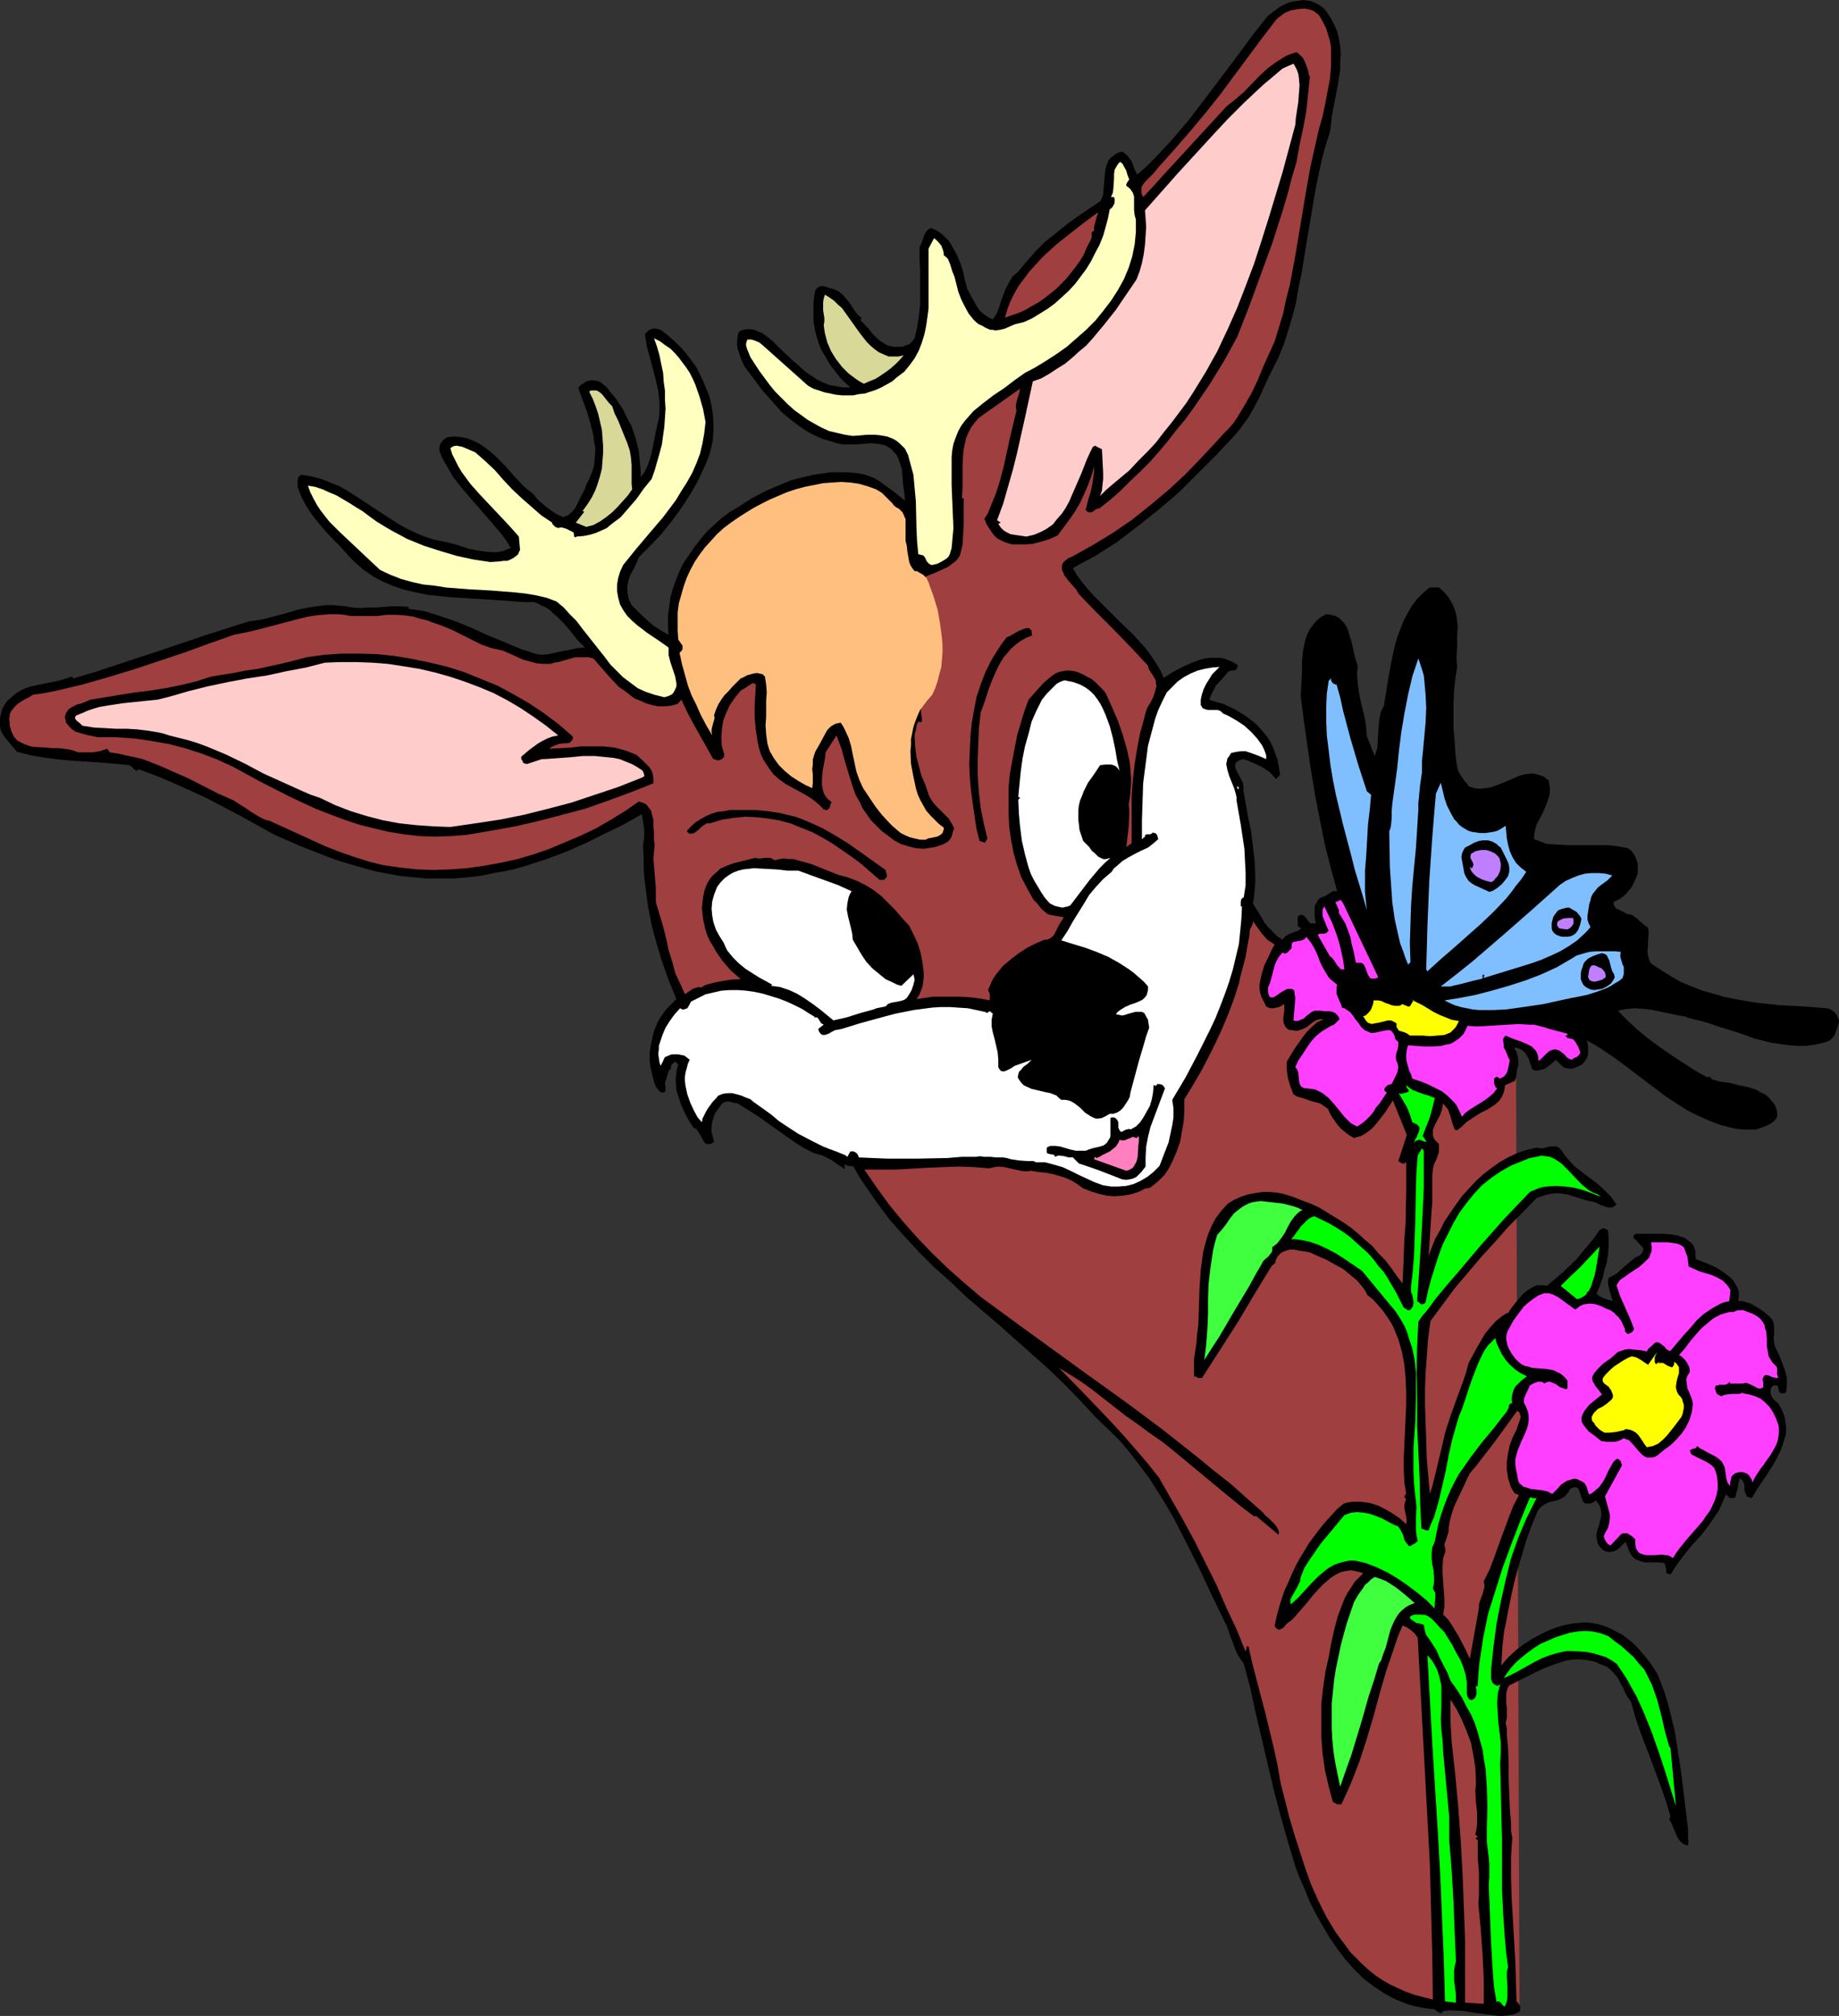<?xml version="1.0" encoding="UTF-8" standalone="no"?>
<svg
   version="1.0"
   width="129.724mm"
   height="142.173mm"
   id="svg50"
   sodipodi:docname="Deer &amp; Butterfly.wmf"
   xmlns:inkscape="http://www.inkscape.org/namespaces/inkscape"
   xmlns:sodipodi="http://sodipodi.sourceforge.net/DTD/sodipodi-0.dtd"
   xmlns="http://www.w3.org/2000/svg"
   xmlns:svg="http://www.w3.org/2000/svg">
  <rect width="100%" height="100%" fill="#333333" stroke="none"/>
  <sodipodi:namedview
     id="namedview50"
     pagecolor="#ffffff"
     bordercolor="#000000"
     borderopacity="0.25"
     inkscape:showpageshadow="2"
     inkscape:pageopacity="0.0"
     inkscape:pagecheckerboard="0"
     inkscape:deskcolor="#d1d1d1"
     inkscape:document-units="mm" />
  <defs
     id="defs1">
    <pattern
       id="WMFhbasepattern"
       patternUnits="userSpaceOnUse"
       width="6"
       height="6"
       x="0"
       y="0" />
  </defs>
  <path
     style="fill:#9f3f3f;fill-opacity:1;fill-rule:evenodd;stroke:none"
     d="m 405.131,536.215 -0.97,-259.058 h -41.208 v 193.93 z"
     id="path1" />
  <path
     style="fill:#000000;fill-opacity:1;fill-rule:evenodd;stroke:none"
     d="m 353.419,2.747 1.293,1.939 0.97,1.778 0.808,1.939 0.485,1.939 0.323,1.939 0.162,2.101 -0.162,2.101 v 2.101 l -0.646,4.202 -0.808,4.202 -0.808,4.202 -0.162,1.939 -0.323,2.101 -1.131,3.555 -0.97,3.555 -0.808,3.717 -0.808,3.879 -1.293,7.596 -1.293,7.757 -1.293,7.919 -0.808,3.717 -0.646,3.879 -0.97,3.717 -1.131,3.717 -1.131,3.555 -1.454,3.555 -1.293,2.586 -1.293,2.586 -1.293,2.747 -1.131,2.586 -1.454,2.747 -1.454,2.586 -1.778,2.424 -0.97,1.293 -0.97,1.131 -4.848,5.171 -5.01,5.01 -5.01,5.01 -5.494,4.687 -5.494,4.363 -2.747,2.101 -2.747,2.101 -3.07,1.939 -2.747,1.778 -3.07,1.616 -2.909,1.616 1.131,1.939 1.454,1.939 1.454,1.778 1.616,1.778 3.394,3.394 1.616,1.616 1.778,1.778 3.555,3.394 1.616,1.778 1.616,1.778 1.454,1.939 1.293,1.939 1.293,2.101 0.97,2.101 2.262,-1.454 2.424,-1.293 2.424,-1.131 2.586,-0.97 1.293,-0.323 1.293,-0.162 h 1.293 1.293 l 1.131,0.162 1.293,0.485 1.131,0.485 1.293,0.808 v 0.323 l -0.162,0.323 -0.162,0.485 -0.323,0.162 -0.485,0.162 h -0.485 l -0.646,0.162 -0.485,0.323 -0.323,0.485 -2.909,3.232 v 0.162 l -0.323,0.646 -0.485,0.808 -0.808,1.939 1.939,0.646 1.778,0.485 1.778,0.808 1.616,0.808 1.616,0.97 1.454,0.97 1.454,1.131 1.293,1.131 1.131,1.293 1.131,1.293 0.97,1.454 0.808,1.616 0.646,1.778 0.646,1.778 0.323,1.939 0.323,1.939 -1.131,1.131 -0.808,-0.97 -0.97,-0.97 -0.97,-0.646 -0.97,-0.646 -2.424,-1.131 -1.131,-0.485 -1.293,-0.485 -0.808,0.162 -0.646,0.323 -0.485,0.323 -0.323,0.485 v 0.485 0.485 l 0.485,1.131 1.293,2.424 0.323,0.646 v 0.646 l 0.162,0.485 -0.162,0.485 0.646,3.555 0.646,3.717 0.808,3.879 0.485,3.879 0.485,4.04 0.162,3.879 v 1.939 l -0.162,1.778 -0.162,1.939 -0.323,1.778 1.616,2.586 1.616,2.747 0.97,1.131 1.131,1.131 1.131,1.131 1.454,0.97 0.323,-0.485 0.485,-0.485 1.131,-0.646 1.293,-0.485 0.97,-0.323 0.808,-0.646 -0.646,-0.323 -0.323,-0.323 v -0.323 -0.485 -0.646 -0.485 -0.485 l 0.323,-0.323 0.323,-0.162 h 0.646 l 0.485,0.323 0.485,0.485 0.646,0.97 0.323,0.323 0.162,0.162 h 1.454 l -0.323,-1.778 v -1.939 -0.97 l 0.485,-0.808 0.485,-0.808 0.485,-0.485 0.485,-0.162 1.131,-0.485 0.97,-0.646 0.808,-0.485 h 0.646 0.485 l -0.808,-3.071 -0.808,-2.909 -1.616,-6.303 -1.293,-6.464 -1.293,-6.626 -1.131,-6.788 -0.97,-6.626 -0.97,-6.788 -0.808,-6.464 0.162,-3.071 0.162,-3.071 v -3.071 l 0.323,-3.071 0.323,-1.454 0.323,-1.454 0.485,-1.293 0.646,-1.293 0.808,-1.131 0.97,-1.131 1.131,-0.97 1.454,-0.808 1.293,0.162 1.131,0.323 0.97,0.485 0.646,0.646 0.808,0.808 0.485,0.808 0.485,0.97 0.323,1.131 0.646,2.101 0.485,2.263 0.485,2.101 0.646,1.939 -0.162,2.263 0.162,2.424 0.323,2.424 0.485,2.424 1.131,4.687 0.323,2.424 0.162,2.101 2.101,5.333 0.646,-1.939 0.162,-1.616 0.162,-3.394 0.162,-1.616 0.162,-1.454 0.323,-1.616 0.323,-0.808 0.485,-0.808 0.323,-1.939 0.323,-1.939 0.323,-2.101 0.323,-1.939 0.808,-4.363 0.97,-4.363 0.646,-2.101 0.808,-2.101 0.808,-2.101 0.97,-1.778 1.131,-1.939 1.293,-1.778 1.454,-1.454 1.778,-1.616 0.323,-0.162 h 0.323 0.646 0.323 1.131 l 1.293,1.131 1.131,1.293 0.808,1.293 0.646,1.293 0.485,1.293 0.323,1.293 0.162,1.454 0.162,1.293 -0.162,2.747 v 2.747 l -0.162,2.909 0.162,2.586 -0.485,3.071 -0.323,3.071 -0.162,3.394 v 3.232 3.394 l 0.323,3.394 0.162,3.071 0.323,2.909 0.162,0.808 0.162,0.808 0.323,0.808 0.485,0.808 1.131,1.616 0.646,0.646 0.323,0.646 1.616,0.485 1.293,0.162 1.454,-0.162 1.293,-0.162 1.454,-0.485 1.293,-0.485 2.747,-1.131 2.586,-1.131 1.293,-0.323 1.293,-0.162 h 1.131 l 1.293,0.323 1.293,0.485 1.293,0.97 0.162,1.131 0.162,0.97 v 1.131 l -0.162,0.97 -0.646,1.939 -0.808,1.939 -0.97,1.939 -0.97,1.778 -0.485,1.939 -0.162,0.97 v 0.97 0 l 3.394,1.293 2.747,0.162 2.747,0.162 h 8.242 2.747 l 2.586,0.323 2.586,0.485 0.808,0.646 0.646,0.808 0.485,0.808 0.323,0.97 0.323,0.808 v 0.97 1.778 l -0.97,2.263 -0.646,1.293 -0.808,0.97 -0.808,0.97 -0.97,0.808 -0.97,0.646 -1.131,0.485 -0.162,0.323 v 0.323 l 0.323,0.646 0.323,0.485 0.646,0.323 1.293,0.646 0.646,0.323 0.485,0.323 h 0.646 l 0.808,0.323 0.646,0.485 0.646,0.485 0.646,0.646 0.646,0.485 0.646,0.646 0.646,0.323 0.162,0.485 0.162,0.485 v 1.293 l -0.162,1.293 v 1.293 l -0.162,1.454 0.162,1.293 0.323,1.293 0.323,0.485 0.323,0.485 2.747,1.778 2.586,1.616 2.586,1.454 2.747,1.131 2.909,1.131 2.909,0.808 2.747,0.808 3.07,0.646 2.909,0.485 2.909,0.485 6.141,0.646 6.141,0.323 6.302,0.485 0.646,0.162 0.646,0.323 0.485,0.323 0.485,0.485 0.485,0.646 0.162,0.485 0.323,0.646 v 0.646 l -0.485,1.616 -0.323,0.808 -0.323,0.97 -0.646,0.808 -0.646,0.646 -0.808,0.323 -0.97,0.323 -2.262,0.485 -2.262,0.323 h -2.262 l -2.262,-0.162 -2.424,-0.323 -2.262,-0.323 -4.525,-1.131 -4.525,-1.616 -4.686,-1.454 -4.363,-1.454 -2.262,-0.485 -2.262,-0.646 v -0.162 l -2.101,-0.323 -2.262,-0.485 -4.686,-0.97 -2.262,-0.323 -2.424,-0.162 -2.262,0.162 -2.424,0.485 2.424,2.424 2.586,2.424 2.909,2.424 3.07,2.263 3.232,2.263 3.232,2.101 3.232,2.101 3.232,1.778 0.162,-0.162 h 0.162 0.323 l 0.323,0.323 0.162,0.323 2.262,0.646 2.586,0.323 2.424,0.646 2.424,0.485 2.424,0.808 0.97,0.646 1.131,0.485 0.97,0.808 0.808,0.97 0.808,0.97 0.485,1.293 0.162,0.646 v 0.646 0.485 l -0.162,0.485 -0.646,0.808 -0.808,0.646 -0.97,0.485 -2.101,0.808 -0.97,0.323 h -1.616 -1.778 l -1.616,-0.162 -1.616,-0.323 -3.07,-0.808 -2.909,-1.131 -2.909,-1.293 -2.909,-1.454 -2.747,-1.778 -2.747,-1.778 -5.333,-4.04 -5.333,-4.04 -2.586,-1.939 -2.586,-1.778 -2.747,-1.778 -2.586,-1.454 0.323,1.293 v 1.616 0.808 l -0.162,0.646 -0.323,0.646 -0.485,0.646 -0.485,0.646 -0.808,0.485 -0.808,0.323 -0.808,0.323 -0.808,0.162 -0.808,-0.162 -0.808,-0.162 -0.646,-0.485 -1.616,-1.616 -1.293,1.131 -1.454,1.131 -0.808,0.323 -0.808,0.162 -0.97,0.162 -0.97,-0.323 -0.323,-0.97 -0.323,-0.97 -0.323,-0.97 -0.485,-0.808 -0.485,-0.808 -0.808,-0.646 -0.808,-0.485 h -0.485 l -0.646,-0.162 0.485,1.131 0.323,1.131 0.162,1.131 v 1.293 l -0.323,1.131 -0.162,1.131 -0.162,1.131 -0.323,0.808 -2.586,1.131 -0.162,1.293 -0.323,0.97 -0.323,0.808 -0.646,0.97 -0.646,0.646 -0.808,0.646 -1.778,1.131 -1.939,0.97 -1.778,1.131 -1.939,1.293 -0.646,0.646 -0.808,0.808 h -0.162 l -0.162,0.162 -0.323,0.323 -0.323,0.162 h -0.323 l -0.323,-0.162 -0.646,-1.778 -0.485,-1.778 -0.646,-1.778 -0.646,-0.808 -0.646,-0.808 -0.323,1.616 -0.485,1.454 -1.454,2.747 -0.485,1.293 v 0.646 0.646 l 0.162,0.646 0.323,0.646 0.485,0.485 0.646,0.646 v 1.131 0.97 l -0.323,0.97 -0.323,0.97 -0.646,1.293 -0.323,1.454 -0.162,1.616 v 1.778 3.717 1.778 l -0.162,1.778 -0.808,12.444 0.808,-2.263 0.97,-2.424 1.293,-2.263 1.131,-2.263 1.616,-2.424 1.454,-2.101 1.616,-2.263 1.778,-1.939 1.939,-2.101 1.939,-1.778 2.101,-1.616 2.262,-1.616 2.262,-1.293 2.424,-1.131 2.424,-0.808 2.747,-0.646 0.97,0.162 h 0.808 l 1.778,-0.485 h 0.97 0.808 l 0.323,0.162 0.485,0.323 0.323,0.323 0.323,0.485 0.808,1.131 0.808,0.97 1.778,1.939 2.101,1.616 1.939,1.454 2.101,1.616 1.778,1.616 1.778,1.778 0.646,0.97 0.808,1.131 -0.485,0.323 -0.485,0.323 -0.808,0.162 -0.808,-0.162 -0.97,-0.323 -0.97,-0.323 -0.808,-0.485 -0.97,-0.323 -0.97,-0.162 -1.778,-0.485 -3.555,-1.131 -1.616,-0.323 -1.616,-0.162 -1.778,0.162 -1.778,0.485 -0.97,0.323 -0.97,0.323 -3.717,3.879 -3.717,3.717 -3.555,4.04 -3.717,4.04 -3.555,4.202 -3.555,4.202 -3.232,4.363 -3.232,4.363 -0.646,4.848 -0.323,4.525 -0.323,4.363 -0.162,4.363 v 4.525 l 0.162,4.525 0.162,4.687 0.162,5.01 v 0 l 0.808,9.212 0.646,-1.939 0.485,-1.939 0.97,-4.04 0.97,-4.04 0.97,-4.202 0.808,-2.586 0.808,-2.424 1.616,-4.525 1.616,-4.363 0.808,-2.424 0.646,-2.424 0.97,-1.778 1.131,-2.101 1.131,-1.939 1.131,-1.939 1.454,-1.778 1.454,-1.616 0.808,-0.646 0.808,-0.646 0.97,-0.646 0.808,-0.323 0.323,-0.646 0.485,-0.646 0.97,-1.293 1.131,-1.293 1.131,-1.293 1.293,-0.97 0.808,-0.485 0.646,-0.323 0.808,-0.323 h 0.808 0.97 l 0.808,0.162 4.04,-3.394 3.717,-3.555 1.616,-1.939 1.616,-1.939 1.616,-1.939 1.454,-2.101 0.485,-0.323 0.485,-0.162 0.646,0.162 0.646,0.323 0.162,2.101 v 2.101 l -0.162,2.263 -0.323,2.101 -0.646,2.101 -0.485,2.101 -0.808,2.263 -0.808,1.939 0.808,0.646 0.97,0.485 1.293,0.485 1.293,0.323 -0.485,-1.454 -0.485,-1.616 -0.323,-1.616 v -0.808 l 0.162,-0.646 1.131,-0.646 1.131,-0.646 1.939,-1.778 1.939,-1.616 0.97,-0.808 1.131,-0.485 0.323,-0.323 0.323,-0.323 0.323,-0.646 v -0.646 l -0.323,-0.485 -0.97,-0.97 -0.808,-0.97 -0.323,-0.162 -0.162,-0.323 v -0.323 l 0.162,-0.323 0.485,-0.323 h 1.778 1.778 3.878 l 1.939,0.162 1.939,0.323 0.808,0.323 0.97,0.323 0.808,0.646 0.646,0.485 0.485,0.485 0.323,0.485 0.485,1.293 v 0.97 l 0.162,1.293 1.778,0.646 1.939,0.808 1.778,0.808 1.778,1.131 1.454,1.131 0.808,0.646 0.485,0.646 0.485,0.808 0.485,0.808 0.323,0.808 0.162,0.97 -0.162,1.939 h 1.131 l 0.97,0.323 1.131,0.323 1.131,0.646 1.131,0.646 1.131,0.808 0.808,0.646 0.97,0.808 0.646,0.808 0.323,0.808 0.162,0.97 v 2.101 l -0.162,0.97 0.162,1.131 0.162,0.97 1.293,2.747 1.131,2.909 0.485,1.454 0.323,1.454 v 1.778 l -0.162,1.778 -0.162,0.162 -0.162,0.323 h -0.646 -0.646 l -0.162,-0.323 -0.162,-0.162 -0.162,-0.808 -0.162,-0.646 -0.162,-0.162 h -0.162 -0.323 -0.485 l -0.646,0.646 -0.162,0.646 v 0.646 l 0.162,0.646 0.323,0.646 0.485,0.646 1.131,0.97 0.97,1.778 0.646,1.616 0.323,1.778 0.162,1.616 -0.162,1.616 -0.485,1.616 -0.485,1.616 -0.646,1.454 -0.808,1.616 -0.808,1.454 -1.939,3.071 -2.101,3.071 -1.778,2.909 -0.485,-0.162 -0.485,-0.162 -0.323,-0.162 -0.162,-0.323 -0.323,-0.808 -0.162,-0.646 v -0.97 l -0.162,-0.808 -0.323,-0.646 -0.323,-0.323 -0.323,-0.323 -0.323,0.808 -0.162,0.646 -0.162,1.293 -0.323,0.97 -0.323,1.454 -0.646,0.162 h -0.808 l -0.485,-0.485 -0.323,-0.323 -0.162,-0.323 -0.646,1.454 -0.646,1.454 -0.646,1.454 -0.97,1.454 -1.778,2.586 -2.101,2.747 -2.262,2.424 -2.101,2.586 -1.939,2.586 -1.778,2.747 -0.485,-0.162 -0.485,-0.162 -0.162,-0.323 v -0.485 l -0.162,-0.97 -0.162,-0.485 -0.162,-0.485 -1.454,-0.162 h -1.293 -2.586 l -1.131,-0.323 -1.131,-0.485 -0.485,-0.323 -0.485,-0.485 -0.323,-0.485 -0.485,-0.808 -0.97,-2.586 -0.808,0.808 -0.808,0.808 -0.808,0.646 -0.97,0.323 -0.808,0.162 -0.97,-0.162 -0.808,-0.323 -0.485,-0.485 -0.485,-0.485 -0.485,-0.808 -0.162,-0.808 -0.162,-0.808 v -0.808 l 0.323,-1.454 0.485,-1.454 0.323,-1.454 0.162,-0.646 v -0.808 l -0.162,-0.808 -0.162,-0.808 -0.485,-0.808 -0.646,-0.808 -0.485,0.323 -0.485,0.323 -0.646,0.162 h -0.485 -0.485 l -0.485,-0.162 -0.323,-0.323 -0.162,-0.323 -0.323,-0.97 -0.323,-0.97 -0.323,-0.808 -0.162,-0.485 -0.323,-0.162 -0.323,-0.162 h -0.323 l -0.646,0.162 -0.646,0.323 -0.323,0.808 -0.485,0.485 -0.485,0.646 -0.485,0.323 -1.293,0.646 -1.293,0.323 -1.293,0.323 -1.293,0.646 -0.646,0.485 -0.485,0.485 -0.485,0.646 -0.323,0.808 -1.454,3.555 -1.293,3.555 -1.131,3.879 -1.131,3.717 -0.97,3.717 -0.808,3.717 -0.808,3.879 -0.646,3.555 -0.323,1.293 -0.162,1.293 -0.323,2.747 -0.162,2.586 -0.162,2.909 1.778,-2.101 2.101,-1.939 2.101,-1.616 2.262,-1.454 2.424,-1.293 2.424,-1.131 2.747,-0.97 2.909,-0.646 1.778,-0.162 1.778,-0.162 1.778,0.162 1.778,0.323 1.616,0.485 1.616,0.646 1.454,0.808 1.616,0.808 1.454,1.131 1.293,0.97 1.293,1.293 1.131,1.293 1.131,1.293 1.131,1.454 1.939,2.909 0.97,2.424 0.97,2.586 0.808,2.586 0.646,2.424 1.293,5.333 0.808,5.171 0.808,5.171 0.646,5.171 1.293,10.505 v 1.131 1.293 l 0.162,1.131 -0.162,0.485 v 0.485 l -0.646,-0.162 -0.485,-0.162 -0.808,-0.646 -0.646,-0.808 -0.485,-0.97 -0.485,-1.131 -0.485,-1.131 -0.485,-1.131 -0.485,-0.808 0.323,-0.808 -1.131,-3.879 -1.293,-3.717 -2.747,-7.434 -2.909,-7.596 -1.293,-3.879 -1.131,-4.04 -0.97,-1.293 -0.808,-1.616 -0.323,-0.808 -0.485,-0.808 -0.808,-1.616 -1.131,-1.454 -0.646,-0.646 -0.646,-0.646 -0.646,-0.485 -0.808,-0.323 -0.808,-0.323 -0.808,-0.162 0.323,-0.162 -1.616,-0.485 -1.616,-0.323 -1.616,-0.162 h -1.616 l -1.454,0.162 -1.454,0.323 -1.454,0.485 -1.454,0.485 -2.909,1.131 -2.909,1.454 -2.909,1.454 -2.909,1.454 -0.323,0.485 -0.162,0.485 -0.323,1.131 v 1.293 1.293 l 0.162,1.293 v 1.454 1.293 l -0.323,1.293 0.323,1.454 v 1.616 l 0.162,1.778 0.162,1.778 0.162,4.04 v 4.04 l 0.162,4.202 0.162,4.04 0.323,3.879 v 1.939 l 0.323,1.778 -0.323,5.171 v 5.495 l 0.162,5.495 0.323,5.495 0.323,5.656 0.323,5.656 0.162,5.333 0.162,5.333 0.485,0.485 0.485,0.808 v 0.646 0.485 l -0.162,0.323 -0.97,0.485 -0.97,0.323 -1.131,0.162 -1.293,0.162 h -1.131 l -1.293,-0.162 -2.586,-0.323 -2.586,-0.323 -2.747,-0.485 -2.909,-0.162 h -1.293 l -1.454,0.162 -0.485,0.646 -0.323,-0.162 -0.323,-0.162 -0.646,-0.323 -0.485,-0.485 -1.778,-0.162 -1.939,-0.323 -1.616,-0.323 -1.778,-0.485 -1.616,-0.646 -1.616,-0.646 -1.616,-0.808 -1.454,-0.808 -2.909,-1.939 -2.747,-2.101 -2.586,-2.586 -2.262,-2.586 -2.101,-2.747 -2.101,-3.071 -1.778,-3.071 -1.778,-3.071 -1.616,-3.232 -1.293,-3.232 -1.454,-3.232 -1.131,-3.071 -1.939,-6.464 -1.939,-6.788 -1.778,-6.788 -1.616,-6.788 -1.616,-6.949 -1.616,-6.788 -1.454,-6.788 -1.778,-6.626 -0.808,-1.131 -0.646,-0.97 -0.646,-1.293 -0.485,-1.293 -0.97,-2.586 -0.97,-2.747 -3.555,-7.272 -3.394,-7.272 -3.555,-7.111 -3.717,-7.272 -2.101,-3.555 -2.101,-3.394 -2.262,-3.555 -2.424,-3.232 -2.586,-3.394 -2.747,-3.232 -3.07,-3.071 -3.232,-3.071 -4.04,-4.363 -4.202,-4.363 -4.202,-4.04 -4.525,-4.04 -8.888,-7.919 -8.888,-7.596 -4.202,-4.04 -4.363,-3.879 -4.04,-4.04 -3.878,-4.202 -3.878,-4.363 -3.394,-4.525 -3.232,-4.687 -1.616,-2.424 -1.454,-2.586 -1.293,-0.162 -1.131,-0.323 0.162,1.293 -0.808,-0.646 -0.808,-0.485 -2.101,-1.454 -0.97,-0.485 -1.293,-0.646 -1.131,-0.323 -1.131,-0.323 -2.586,-1.293 -2.586,-1.616 -5.01,-3.555 -5.01,-3.555 -2.586,-1.616 -2.586,-1.616 -0.97,-0.162 -1.293,-0.323 h -0.646 l -0.646,0.162 -0.485,0.323 -0.323,0.323 -0.808,1.131 -0.808,1.131 -0.485,1.293 -0.323,1.131 -0.162,1.293 v 1.293 l 0.323,1.293 0.323,1.293 -0.485,0.485 -0.646,0.162 h -0.323 -0.485 l -0.323,-0.162 -0.323,-0.323 -0.485,-0.808 -0.485,-0.97 -0.646,-0.97 -0.485,-0.808 -0.485,-0.162 -0.323,-0.162 -1.131,-1.778 -0.97,-1.778 -0.97,-2.101 -0.808,-2.263 -0.646,-2.101 -0.162,-2.263 v -1.131 l 0.162,-1.293 0.162,-0.97 0.323,-1.131 -0.808,-0.808 -0.485,0.485 -0.485,0.323 -0.162,0.646 v 0.485 l -0.485,0.323 -0.162,0.323 -0.323,1.131 -0.323,1.131 -0.162,0.485 -0.162,0.485 0.162,0.808 v 0.808 0.323 l -0.162,0.323 -0.323,0.162 h -0.485 l -0.646,-0.323 -0.485,-0.646 -0.485,-0.646 -0.323,-0.808 -0.485,-1.616 -0.323,-1.616 -0.323,-1.293 -0.162,-1.454 v -2.586 l 0.485,-2.586 0.646,-2.747 0.485,-1.131 0.485,-1.293 0.646,-1.131 1.616,-2.263 1.778,-1.778 0.97,-0.97 -2.101,-5.171 -1.778,-5.01 -1.454,-4.848 -1.293,-4.848 -0.97,-5.01 -0.646,-5.01 -0.323,-2.747 -0.162,-2.586 v -2.747 l -0.162,-2.909 0.323,-2.263 v -2.101 l -0.323,-2.101 -0.323,-1.939 -4.848,2.747 -5.01,2.424 -5.171,2.586 -5.171,2.263 -5.171,1.939 -5.494,1.778 -2.747,0.808 -2.909,0.646 -2.909,0.485 -2.909,0.646 -3.878,0.485 -3.717,0.323 h -3.717 -3.717 l -3.555,-0.323 -3.394,-0.323 -3.555,-0.646 -3.394,-0.646 -3.394,-0.97 -3.394,-0.97 -3.232,-0.97 -3.394,-1.293 -6.626,-2.586 -6.626,-2.909 -8.726,-4.848 -8.888,-4.687 -4.525,-2.101 -4.686,-2.101 -4.525,-1.939 -4.848,-1.778 -0.323,0.323 h -0.323 l -0.323,-0.162 -0.323,-0.162 -0.485,-0.646 -0.323,-0.162 -0.485,-0.323 -3.555,-0.323 -3.555,-0.323 -7.595,-0.485 -3.717,-0.323 -3.878,-0.485 L 8.403,201.364 6.464,200.879 4.525,200.394 2.909,198.455 1.293,196.515 0.646,195.546 0.162,194.576 0,193.445 v -1.131 -0.97 l 0.162,-0.646 0.323,-1.454 0.646,-1.293 0.808,-1.131 1.131,-0.97 1.131,-0.97 1.293,-0.808 1.293,-0.646 1.616,-0.485 1.454,-0.323 3.232,-0.646 3.07,-0.646 1.454,-0.485 1.616,-0.485 0.323,0.485 5.979,-1.778 5.818,-1.939 11.797,-3.879 11.474,-3.879 11.635,-3.717 3.394,-0.485 3.232,-0.808 3.07,-0.808 3.232,-0.97 3.07,-0.646 3.232,-0.485 1.616,-0.162 H 88.718 l 1.616,0.162 1.778,0.162 1.778,0.323 2.101,0.162 2.101,-0.162 h 2.262 l 4.363,-0.323 h 2.101 l 2.101,0.162 v 0.485 l 2.101,0.323 2.101,0.323 2.101,0.646 2.101,0.646 4.202,1.454 4.363,1.778 4.202,1.939 4.363,1.778 4.202,1.778 4.363,1.454 1.454,0.162 1.616,-0.162 3.07,-0.646 3.232,-0.646 1.616,-0.323 1.939,-0.162 -1.939,-1.939 -1.778,-2.263 -1.778,-2.101 -1.939,-1.939 -0.97,-0.808 -0.97,-0.97 -0.97,-0.646 -1.131,-0.485 -1.131,-0.646 -1.131,-0.323 h -1.293 -1.454 l -6.464,-0.485 -12.928,-0.808 -3.07,-0.323 -3.07,-0.323 -3.07,-0.646 -2.909,-0.646 -2.909,-0.97 -2.747,-1.131 -2.747,-1.454 -2.586,-1.778 -1.131,-0.97 -1.293,-1.131 -1.131,-1.131 -1.131,-1.293 -1.778,-1.939 -1.939,-1.939 -1.939,-2.101 -1.778,-2.101 -1.778,-2.263 -1.454,-2.263 -1.293,-2.424 -0.485,-1.293 -0.485,-1.293 v -0.808 -0.97 l 0.162,-0.646 0.162,-0.323 0.323,-0.323 0.485,-0.162 2.747,0.485 2.424,0.646 2.424,0.97 2.424,0.97 2.262,1.293 2.262,1.454 8.888,5.818 2.262,1.454 2.262,1.293 2.424,1.131 2.262,0.97 2.586,0.808 2.424,0.485 2.101,0.485 2.262,0.646 2.424,0.808 2.424,0.485 2.262,0.323 2.424,0.162 1.131,-0.162 0.97,-0.162 1.131,-0.485 0.97,-0.323 -1.131,-1.778 -1.131,-1.616 -2.586,-3.071 -5.494,-6.303 -2.747,-3.232 -2.424,-3.071 -0.97,-1.778 -0.97,-1.616 -0.97,-1.778 -0.646,-1.616 v -0.485 -0.485 l 0.162,-0.646 0.162,-0.485 0.808,-0.97 0.485,-0.323 0.485,-0.323 1.939,-0.162 1.778,0.162 1.616,0.323 1.616,0.646 1.616,0.808 1.454,0.97 1.454,1.131 1.293,1.131 2.586,2.586 2.424,2.747 2.424,2.586 1.293,1.131 1.293,0.97 0.646,0.808 0.808,0.97 0.97,0.808 1.131,0.97 2.262,1.616 1.131,0.646 1.131,0.485 1.293,-0.485 0.97,-0.808 0.97,-1.131 0.646,-1.293 1.293,-2.586 0.646,-1.293 0.485,-1.293 0.808,-1.616 0.646,-1.616 0.485,-1.616 0.162,-1.616 0.162,-1.778 v -1.616 l -0.323,-1.454 -0.162,-1.616 -0.808,-3.232 -0.97,-3.232 -2.262,-6.141 0.646,-0.808 0.808,-0.485 0.646,-0.485 0.808,-0.162 0.808,-0.162 0.97,0.162 0.808,0.162 0.808,0.485 1.293,1.131 1.131,1.454 1.131,1.293 0.97,1.454 0.97,1.454 0.808,1.616 0.808,1.616 0.808,1.454 1.131,3.394 0.808,3.394 0.323,3.394 0.162,1.778 v 1.616 l 0.97,-1.293 0.808,-1.616 0.646,-1.778 0.485,-1.778 0.808,-4.04 0.808,-3.879 0.323,-1.293 0.162,-1.616 v -1.293 -1.454 l -0.323,-2.909 -0.646,-2.909 -0.808,-3.071 -0.808,-3.071 -0.808,-2.909 -0.485,-3.232 0.485,-0.485 0.485,-0.485 0.646,-0.323 0.646,-0.162 h 0.646 l 0.646,0.162 0.646,0.162 0.646,0.485 1.616,1.293 1.616,1.454 1.616,1.616 1.454,1.616 1.293,1.778 1.293,1.778 0.97,1.939 0.97,2.101 0.808,1.939 0.808,2.101 0.485,2.263 0.323,2.101 0.162,2.263 v 2.263 l -0.162,2.424 -0.485,2.263 -0.646,2.263 -0.808,1.939 -1.939,4.202 -2.101,3.717 -2.424,3.717 -2.586,3.555 -2.747,3.394 -2.909,3.071 -3.07,3.071 -0.646,1.616 -0.808,1.616 -0.808,1.454 -0.485,1.454 -0.323,1.454 v 1.616 l 0.162,0.808 0.162,0.97 0.323,0.808 0.485,0.97 2.262,2.263 2.262,2.101 1.293,1.131 1.293,0.808 1.293,0.808 1.454,0.808 -0.162,-2.424 v -2.586 l 0.323,-2.424 0.323,-2.424 0.646,-2.424 0.808,-2.263 0.97,-2.424 1.131,-2.263 1.454,-2.101 1.454,-2.101 1.616,-2.101 1.616,-1.939 1.939,-1.778 1.939,-1.778 2.101,-1.616 2.262,-1.293 3.717,-2.424 4.04,-2.101 4.202,-1.778 1.939,-0.808 2.262,-0.646 2.101,-0.485 2.101,-0.485 2.262,-0.323 2.101,-0.323 h 2.262 2.101 l 2.101,0.162 2.262,0.323 1.454,0.485 1.293,0.485 1.454,0.808 1.293,0.97 2.909,2.101 2.747,2.263 -0.162,-2.101 -0.323,-2.101 -0.162,-2.101 -0.162,-2.101 -0.646,-1.939 -0.323,-0.97 -0.485,-0.97 -0.646,-0.646 -0.646,-0.808 -0.97,-0.646 -0.97,-0.485 -1.939,-0.323 -1.778,-0.162 -1.778,0.162 -1.778,0.162 h -1.778 -1.939 l -1.778,-0.323 -0.97,-0.323 -0.97,-0.323 -1.778,-0.485 -1.778,-0.808 -1.616,-0.808 -1.616,-0.97 -1.616,-1.131 -1.454,-1.131 -1.454,-1.131 -1.454,-1.293 -2.586,-2.909 -2.586,-2.909 -2.262,-3.071 -2.424,-3.232 -0.808,-1.778 -0.646,-1.939 -0.323,-0.97 -0.162,-0.97 v -0.97 l 0.162,-1.131 v -0.485 l 0.162,-0.485 0.162,-0.323 0.323,-0.323 0.808,-0.323 0.97,-0.162 h 0.97 l 1.131,0.162 0.97,0.485 0.97,0.323 1.293,0.97 1.454,1.131 2.424,2.424 2.586,2.424 2.747,2.424 1.293,1.131 1.454,0.97 1.454,0.97 1.616,0.808 1.616,0.646 1.778,0.323 1.778,0.323 h 2.101 l -1.454,-1.293 -1.293,-1.293 -1.131,-1.454 -1.131,-1.454 -0.97,-1.454 -0.808,-1.454 -0.97,-1.616 -0.646,-1.616 -0.485,-1.616 -0.485,-1.616 -0.323,-1.778 -0.162,-1.778 v -1.778 -1.939 l 0.162,-1.778 0.323,-1.939 0.485,-0.646 0.485,-0.323 0.646,-0.162 h 0.646 l 1.454,0.485 1.293,0.323 1.293,0.646 1.131,0.97 0.97,1.131 0.808,0.97 0.808,1.293 0.646,0.97 0.808,0.97 0.97,0.808 -0.485,0.323 1.131,1.293 1.131,1.131 0.97,1.293 1.131,1.131 1.131,0.97 1.293,0.808 0.646,0.323 0.808,0.162 0.808,0.162 h 0.97 1.293 l 1.131,-0.485 0.646,-0.162 0.485,-0.485 0.485,-0.485 0.485,-0.646 0.646,-2.909 0.485,-2.909 0.323,-3.071 V 78.057 71.916 L 245.147,68.845 v -2.909 l 0.323,-0.646 0.323,-0.808 0.485,-1.454 0.323,-0.808 0.485,-0.646 0.485,-0.485 0.646,-0.323 1.131,0.485 1.131,0.646 0.97,0.808 0.808,0.808 0.808,0.808 0.646,1.131 1.293,2.263 0.97,2.263 0.808,2.424 0.485,2.424 0.646,2.263 1.293,2.424 1.293,2.263 0.808,1.131 0.97,0.808 1.131,0.808 1.293,0.646 0.97,-1.454 0.646,-1.616 0.485,-1.616 0.646,-1.778 0.646,-1.616 0.808,-1.616 0.485,-0.808 0.485,-0.808 0.646,-0.646 0.808,-0.646 2.424,-2.909 2.424,-2.747 2.586,-2.586 2.909,-2.263 2.747,-2.263 2.909,-2.101 5.979,-4.04 0.485,-0.808 0.323,-0.97 0.162,-1.939 0.162,-1.939 0.162,-1.939 0.323,-1.778 0.323,-0.808 0.323,-0.808 0.646,-0.646 0.808,-0.646 0.97,-0.646 1.131,-0.323 0.808,0.485 0.646,0.646 0.646,0.808 0.485,0.646 0.646,1.778 0.808,1.778 2.424,-2.101 2.424,-2.424 2.262,-2.424 2.262,-2.424 4.525,-5.333 4.202,-5.495 8.403,-11.151 4.04,-5.495 4.202,-5.333 1.616,-1.293 1.778,-1.293 1.939,-0.97 1.131,-0.323 0.97,-0.162 1.131,-0.162 L 347.44,0 l 1.131,0.162 0.97,0.162 1.131,0.485 0.97,0.485 0.97,0.646 z"
     id="path2" />
  <path
     style="fill:#9f3f3f;fill-opacity:1;fill-rule:evenodd;stroke:none"
     d="m 351.964,4.525 0.808,1.454 0.808,1.616 0.485,1.616 0.485,1.616 0.323,1.778 v 1.616 1.778 1.778 l -0.323,3.394 -0.646,3.394 -0.646,3.394 -0.646,3.071 -0.97,3.394 -0.808,3.555 -0.808,3.555 -0.808,3.717 -1.293,7.434 -1.293,7.757 -1.293,7.757 -1.454,7.757 -0.97,3.717 -0.808,3.879 -1.131,3.717 -1.131,3.717 -3.07,6.788 -1.454,3.555 -1.616,3.394 -1.939,3.394 -1.939,3.232 -1.131,1.616 -1.293,1.454 -1.293,1.293 -1.293,1.454 -4.363,4.687 -4.363,4.525 -4.525,4.202 -4.848,4.04 -4.848,3.879 -5.171,3.555 -5.333,3.232 -5.494,3.071 -1.131,0.485 -0.808,0.646 -0.485,0.485 -0.323,0.646 v 0.646 0.646 l 0.323,0.646 0.323,0.808 0.97,1.293 1.131,1.293 1.131,1.293 0.323,0.646 0.323,0.485 4.525,4.687 4.686,4.687 4.686,4.848 4.525,4.848 0.162,0.808 0.485,0.808 0.646,0.97 0.485,0.808 0.323,0.646 v 0.646 l 0.162,0.646 -0.162,0.646 -0.323,1.293 -0.485,1.293 -0.646,1.293 -0.808,1.293 -0.485,1.293 -0.323,1.454 -1.131,4.04 -0.808,4.202 -0.646,4.04 -0.485,4.202 -0.323,4.202 v 4.202 4.202 4.363 l -1.454,0.97 0.162,-1.131 0.162,-1.454 0.323,-2.747 0.162,-3.071 v -1.454 l -0.162,-1.454 0.323,-1.778 0.162,-1.778 0.162,-1.939 v -1.778 l -0.162,-1.939 -0.162,-1.939 -0.808,-3.717 -1.131,-3.879 -1.293,-3.717 -1.616,-3.717 -1.616,-3.555 -0.808,-0.97 -0.97,-0.97 -0.97,-0.97 -0.97,-0.808 -1.293,-0.646 -1.131,-0.646 -1.131,-0.485 -1.131,-0.323 -1.131,-0.162 h -0.97 l -0.808,0.162 -0.97,0.162 -0.808,0.323 -0.808,0.485 -1.454,1.131 -1.293,1.131 -2.586,2.909 -1.293,1.454 -1.131,3.071 -0.97,3.232 -0.97,3.232 -0.646,3.394 -0.646,3.394 -0.646,3.555 -0.323,3.555 v 3.555 3.555 l 0.162,3.394 0.485,3.394 0.646,3.394 0.97,3.394 1.131,3.232 1.616,3.071 1.616,2.909 1.131,1.131 0.97,1.293 1.131,0.97 0.646,0.485 0.646,0.162 0.808,0.162 0.97,0.162 0.97,0.162 0.808,0.162 -0.485,0.808 -0.646,0.97 -0.485,0.97 -0.485,0.97 -0.485,0.97 -0.646,0.646 -0.808,0.485 -0.485,0.162 h -0.646 l -2.262,0.97 -2.262,1.131 -2.262,1.454 -2.101,1.616 -2.101,1.778 -1.616,1.939 -0.808,1.131 -0.646,1.131 -0.485,1.131 -0.485,1.131 0.323,0.646 0.162,0.485 v 1.616 l -2.586,-0.485 -2.586,-0.323 -2.586,-0.162 h -2.424 -2.586 -2.424 l -2.262,0.323 -2.101,0.323 0.646,-0.97 0.485,-1.131 0.485,-1.293 0.162,-1.131 0.162,-1.293 v -1.293 l -0.323,-2.586 -0.485,-2.586 -0.808,-2.586 -1.131,-2.424 -1.131,-2.263 -1.939,-2.101 -1.778,-2.101 -1.939,-1.939 -1.778,-1.778 -2.101,-1.616 -2.101,-1.293 -2.262,-1.131 -2.586,-0.97 -2.424,-0.646 -2.424,-0.97 -2.424,-0.97 -2.424,-0.97 -2.424,-0.646 -2.262,-0.646 h -1.293 l -1.293,-0.162 -1.131,0.162 -1.293,0.323 -0.485,-0.323 -0.646,-0.323 h -1.293 l -1.293,0.162 h -0.808 l -0.646,-0.162 -1.939,0.485 -1.939,0.485 -1.939,0.485 -1.778,0.646 -1.778,0.808 -0.646,0.646 -1.454,1.293 -0.646,0.808 -0.485,0.808 -0.485,0.97 -0.485,1.454 -0.323,1.616 -0.162,1.454 -0.162,1.454 0.162,1.454 0.162,1.454 0.323,1.454 0.323,1.454 0.485,1.454 0.646,1.454 0.808,1.293 0.808,1.454 1.778,2.586 2.101,2.424 2.747,2.424 -2.747,0.162 -2.909,0.485 -1.454,0.323 -1.293,0.323 -1.131,0.323 -0.97,0.646 -0.646,-0.162 -0.646,0.162 -0.97,0.323 -2.101,1.454 -1.293,-2.909 -1.293,-2.747 -0.808,-3.071 -0.97,-3.071 -0.646,-3.071 -0.808,-3.232 -0.97,-3.232 -0.97,-3.232 v -1.939 -1.939 l -0.323,-3.717 -0.323,-3.879 0.162,-1.939 0.162,-1.778 -0.162,-1.454 v -1.778 l -0.162,-1.778 v -1.778 l -0.485,-1.778 -0.162,-0.646 -0.485,-0.646 -0.485,-0.646 -0.485,-0.485 -0.808,-0.323 -0.97,-0.323 -3.717,2.586 -3.717,2.263 -3.878,2.263 -4.04,1.939 -4.202,1.778 -4.202,1.778 -4.202,1.454 -4.363,1.293 -4.363,0.97 -4.525,0.808 -4.525,0.646 -4.363,0.323 -4.525,0.162 -4.525,-0.162 -4.525,-0.485 -4.525,-0.646 -3.878,-0.97 -4.04,-1.293 -3.717,-1.293 -3.717,-1.454 -7.434,-3.394 -7.434,-3.394 -1.293,-0.323 -1.293,-0.646 -2.424,-1.454 -1.131,-0.808 -1.293,-0.808 -2.262,-1.454 -4.04,-1.778 -7.918,-4.04 -4.04,-1.778 -4.04,-1.778 -4.202,-1.616 -2.101,-0.485 -2.262,-0.485 -2.101,-0.485 -2.262,-0.323 -0.646,-0.97 -0.97,0.323 -0.97,0.323 -1.939,0.323 h -1.939 -1.939 l -1.293,-0.485 -1.293,-0.323 -1.293,-0.162 -1.454,-0.162 H 13.898 L 12.443,199.263 9.373,199.101 8.08,198.939 6.787,198.455 5.656,197.97 4.525,197.323 3.717,196.354 3.07,195.061 2.909,194.414 2.586,193.445 v -0.808 l -0.162,-0.97 0.162,-0.646 v -0.646 l 0.485,-0.97 0.808,-0.97 0.808,-0.808 0.97,-0.646 1.131,-0.646 0.97,-0.485 0.97,-0.646 3.232,-0.485 3.232,-0.646 3.394,-0.808 3.394,-0.808 6.787,-1.939 6.949,-2.101 6.787,-2.263 6.787,-2.263 6.626,-2.424 6.464,-2.263 4.04,-0.808 3.878,-0.97 7.918,-2.101 3.878,-0.97 2.101,-0.323 1.778,-0.162 1.939,-0.162 h 1.939 l 1.939,0.162 1.778,0.323 h 2.424 2.262 2.424 l 2.424,-0.323 h 2.424 l 2.424,0.162 2.262,0.323 0.97,0.323 1.131,0.323 1.454,0.323 1.293,0.485 2.747,0.97 2.747,1.131 2.586,1.293 2.586,1.293 2.586,1.293 2.747,0.97 1.454,0.323 1.454,0.323 1.939,0.808 3.555,1.616 1.778,0.485 1.778,0.485 1.778,0.162 h 1.939 l 0.97,-0.323 1.131,-0.162 2.262,-0.646 2.262,-0.646 h 1.131 1.131 1.293 l 1.293,0.323 2.101,2.424 2.262,2.586 2.424,2.586 1.454,0.97 1.454,1.131 1.293,0.97 1.616,0.646 1.454,0.646 1.616,0.485 1.616,0.323 h 1.616 l 1.778,-0.162 1.778,-0.485 0.97,-1.131 1.778,3.717 2.101,3.879 2.101,3.717 2.262,4.04 0.323,0.485 0.646,0.162 0.323,0.162 h 0.485 l 0.485,-0.162 0.485,-0.323 0.323,-0.323 0.162,-0.646 -0.646,-2.263 -0.162,-2.263 0.162,-2.263 0.323,-2.263 0.808,-2.101 0.97,-2.101 1.454,-2.101 1.454,-1.778 1.131,-0.646 0.97,-0.646 0.485,-0.323 0.485,-0.323 h 0.485 l 0.485,0.323 -0.162,2.747 -0.162,3.071 v 3.071 l 0.323,3.232 0.485,3.232 0.323,1.454 0.485,1.616 0.646,1.454 0.808,1.293 0.97,1.454 0.97,1.293 1.454,1.293 1.778,1.293 3.555,1.939 1.778,0.97 1.778,1.131 1.616,1.293 1.454,1.454 0.646,0.162 h 0.323 l 0.323,-0.323 0.323,-0.323 0.162,-0.808 0.162,-0.323 0.162,-0.323 -0.808,-0.646 -0.646,-0.646 -0.485,-0.808 -0.323,-0.808 -0.162,-0.808 -0.162,-0.808 v -1.778 l 0.162,-1.778 0.646,-3.555 0.162,-1.616 2.909,-4.525 1.293,3.394 0.97,3.555 1.131,3.717 1.131,3.555 0.646,1.778 0.97,1.616 0.808,1.778 1.131,1.616 1.131,1.616 1.454,1.454 1.454,1.454 1.778,1.293 1.454,1.131 1.778,0.97 2.101,0.646 1.939,0.485 2.101,0.162 2.101,-0.323 0.97,-0.162 0.97,-0.323 0.97,-0.323 0.97,-0.485 0.485,-0.323 0.323,-0.323 0.646,-0.97 0.323,-1.293 0.323,-0.97 -0.646,-1.293 -0.808,-1.293 -1.131,-1.131 -2.101,-2.101 -0.97,-1.131 -0.808,-1.293 -0.323,-0.646 -0.162,-0.646 -0.808,-2.263 -0.97,-2.263 -0.646,-2.424 -0.646,-2.424 -0.323,-2.586 -0.162,-2.424 v -1.131 l 0.323,-1.131 0.162,-1.131 0.485,-1.131 0.323,0.162 h 0.323 0.162 l 0.162,-0.323 v -0.646 l -0.162,-0.808 -0.162,-2.101 0.162,-0.808 0.162,-0.323 0.162,-0.323 -0.162,-1.454 v -1.616 -1.616 l 0.323,-1.454 0.646,-3.394 1.616,-6.788 0.323,-1.616 0.162,-1.778 0.162,-1.616 -0.162,-1.616 -0.323,-1.778 -0.485,-1.616 -3.232,-6.464 0.485,-0.162 0.646,-0.162 1.616,-0.646 1.616,-0.646 1.778,-0.808 1.778,-0.808 1.293,-0.97 0.646,-0.485 0.485,-0.485 0.485,-0.646 0.323,-0.646 0.323,-1.293 0.323,-1.454 0.162,-2.747 0.162,-2.909 v -3.232 0 -3.555 0.162 h -0.485 l 0.162,-2.747 v -2.909 -3.071 l 0.162,-3.071 0.162,-1.454 0.323,-1.454 0.323,-1.454 0.646,-1.454 0.646,-1.293 0.97,-1.293 0.97,-1.131 1.293,-0.97 9.858,-6.949 -0.323,1.454 -0.485,1.454 -0.323,1.454 v 0.808 l 0.162,0.646 -1.778,7.434 -1.616,7.434 -0.97,3.717 -1.131,3.555 -1.454,3.555 -0.646,1.616 -0.97,1.616 0.323,0.646 0.162,0.646 0.646,0.97 0.646,0.97 0.323,0.485 0.485,0.646 0.808,0.808 0.97,0.485 0.97,0.485 0.97,0.323 1.131,0.323 h 1.131 2.262 l 2.101,-0.162 2.424,-0.646 2.101,-0.646 2.101,-0.97 3.232,-4.363 1.454,-2.101 1.293,-2.263 1.131,-2.424 0.97,-2.263 0.97,-2.586 0.646,-2.424 v 1.293 l -0.162,1.454 -0.485,2.909 -0.323,1.454 -0.485,1.454 -0.808,3.071 0.485,0.485 0.485,0.162 h 0.485 l 0.485,-0.162 0.808,-0.646 0.323,-0.162 h 0.485 l 2.909,-2.263 2.747,-2.424 2.586,-2.586 2.747,-2.586 2.586,-2.586 2.424,-2.747 2.424,-2.909 2.262,-2.909 2.424,-2.909 2.101,-2.909 4.202,-6.141 3.878,-6.303 3.555,-6.464 3.232,-8.242 3.07,-8.404 3.07,-8.404 2.747,-8.565 1.293,-4.363 1.131,-4.363 1.293,-4.363 0.808,-4.525 0.97,-4.525 0.808,-4.363 0.485,-4.525 0.485,-4.687 -0.323,-0.808 -0.162,-0.97 -0.646,-1.778 -0.323,-0.808 -0.485,-0.808 -0.808,-0.808 -0.808,-0.646 -1.454,0.485 -1.293,0.485 -1.293,0.808 -1.293,0.808 -2.424,1.778 -2.101,1.939 -4.202,4.363 -2.262,1.939 -2.262,1.778 -5.656,6.141 -11.15,12.121 -2.747,3.071 -2.747,2.909 -0.323,-0.646 -0.162,-0.485 v -0.646 -0.485 l 0.162,-0.646 0.323,-0.485 0.646,-0.808 0.97,-0.97 0.97,-0.97 0.808,-0.97 0.808,-0.97 4.202,-4.687 4.202,-4.848 4.04,-4.848 3.878,-4.848 7.434,-10.02 3.717,-5.01 3.717,-4.848 0.485,-0.485 0.646,-0.485 1.293,-0.97 1.616,-0.646 1.778,-0.323 1.778,-0.162 0.808,0.162 0.808,0.162 0.808,0.323 0.646,0.485 0.646,0.485 z"
     id="path3" />
  <path
     style="fill:#ffcccc;fill-opacity:1;fill-rule:evenodd;stroke:none"
     d="m 345.339,33.291 -3.394,12.605 -3.717,12.282 -1.939,6.141 -1.939,5.979 -2.262,5.979 -2.262,5.818 -2.586,5.818 -2.747,5.818 -3.07,5.495 -3.394,5.495 -1.778,2.747 -1.939,2.586 -1.939,2.586 -2.101,2.586 -2.101,2.747 -2.262,2.424 -2.424,2.424 -2.424,2.586 -3.878,3.232 -2.101,1.778 -1.778,1.778 0.485,-1.454 0.162,-1.616 0.162,-1.454 v -1.616 l -0.162,-3.232 -0.162,-3.071 -1.293,-0.646 -0.485,-0.323 -0.323,0.162 -0.323,0.162 -0.808,1.616 -0.808,1.778 -1.454,3.717 -1.616,3.717 -1.616,3.717 -0.97,1.778 -0.97,1.454 -1.293,1.454 -1.131,1.454 -1.616,1.131 -1.454,0.808 -1.939,0.808 -2.101,0.485 -2.101,-0.323 -1.131,-0.162 -0.97,-0.162 -0.97,-0.485 -0.808,-0.485 -0.808,-0.808 -0.646,-0.97 0.646,-0.323 -0.97,-0.646 1.616,-4.363 1.293,-4.525 1.293,-4.525 1.131,-4.525 2.101,-9.373 2.101,-9.696 2.262,-0.808 2.262,-1.293 1.939,-1.293 2.101,-1.293 1.939,-1.616 1.778,-1.616 1.939,-1.616 1.616,-1.778 3.232,-3.879 3.07,-3.879 2.747,-4.04 2.747,-4.04 0.808,-2.101 0.646,-2.263 0.485,-2.424 0.323,-2.424 0.162,-2.424 0.162,-2.424 -0.162,-2.263 -0.162,-2.101 8.726,-9.858 8.888,-9.696 4.363,-4.687 4.686,-4.687 4.848,-4.525 5.171,-4.363 2.909,-1.293 0.485,0.808 0.485,0.97 0.323,0.97 0.162,1.131 0.162,1.939 -0.162,2.101 -0.162,2.263 -0.323,2.101 -0.323,2.101 z"
     id="path4" />
  <path
     style="fill:#ffffbf;fill-opacity:1;fill-rule:evenodd;stroke:none"
     d="m 301.06,47.836 -0.323,0.485 -0.323,0.485 -0.162,0.485 v 0.162 l 0.162,0.162 0.646,0.485 0.323,0.323 0.323,0.485 0.323,0.485 0.323,0.97 v 1.293 1.131 1.293 l 0.162,1.293 0.323,1.131 v 1.778 1.616 l -0.162,1.616 -0.162,1.616 -0.646,3.232 -0.97,3.071 -1.293,3.071 -1.616,2.909 -1.778,2.747 -2.101,2.747 -2.101,2.586 -2.424,2.424 -2.586,2.263 -2.586,2.263 -2.747,1.939 -2.747,1.778 -2.909,1.778 -2.747,1.454 -2.747,1.939 -2.747,2.101 -2.909,1.939 -2.747,2.101 -2.586,2.101 -1.131,1.293 -1.131,1.293 -0.97,1.293 -0.808,1.454 -0.646,1.616 -0.646,1.778 -0.323,1.778 -0.162,1.778 v 3.555 3.879 l 0.162,3.879 0.162,3.879 0.162,3.717 -0.162,1.778 -0.162,1.778 -0.162,1.778 -0.485,1.616 -0.323,0.646 -0.485,0.485 -1.293,0.808 -1.293,0.646 -1.454,0.323 -0.646,-0.323 -0.485,-0.485 -0.323,-0.485 -0.162,-0.485 -0.323,-0.485 -0.323,-0.323 -0.646,-0.162 -0.646,-0.162 -0.323,-3.394 -0.162,-3.555 -0.162,-7.111 -0.323,-3.555 -0.323,-3.555 -0.485,-1.778 -0.485,-1.778 -0.485,-1.778 -0.808,-1.616 -0.808,-0.808 -0.646,-0.646 -0.808,-0.646 -0.808,-0.485 -1.616,-0.646 -1.778,-0.323 -1.616,-0.162 h -1.939 l -1.778,0.162 -2.101,0.162 -2.101,-0.323 -2.101,-0.485 -2.101,-0.485 -2.101,-0.97 -1.778,-0.97 -1.939,-1.131 -1.778,-1.293 -1.778,-1.293 -1.778,-1.616 -1.616,-1.616 -1.616,-1.616 -1.454,-1.778 -2.747,-3.717 -2.424,-3.717 -0.97,-2.424 -0.162,-0.646 v -0.646 l 0.162,-0.485 0.162,-0.485 h 0.646 0.485 l 0.97,0.323 1.131,0.485 0.97,0.808 11.958,10.666 1.454,0.808 1.454,0.485 1.454,0.485 1.616,0.323 1.454,0.323 1.616,0.162 h 1.454 1.616 l 1.454,-0.323 1.616,-0.162 1.454,-0.485 1.454,-0.485 1.454,-0.646 1.454,-0.808 1.454,-0.808 1.293,-1.131 1.939,-1.454 1.454,-1.778 1.293,-1.778 1.131,-2.101 0.808,-2.101 0.646,-2.101 0.485,-2.263 0.323,-2.263 0.323,-2.424 V 79.996 75.148 70.461 68.36 66.259 l 1.454,-2.747 0.485,0.323 0.485,0.485 0.97,1.131 0.485,1.293 0.162,0.646 v 0.646 l 0.646,0.485 0.485,0.485 0.646,1.616 0.485,1.616 0.646,1.616 0.485,1.939 0.485,1.939 0.808,2.101 0.97,1.939 0.97,1.778 1.293,1.616 0.646,0.646 0.808,0.646 0.808,0.323 0.808,0.485 0.646,0.323 0.808,0.323 h 0.646 l 0.646,0.162 1.293,-0.162 1.293,-0.323 2.586,-1.131 1.293,-0.323 1.293,-0.323 2.101,-0.97 2.101,-1.293 2.101,-1.293 1.939,-1.454 1.778,-1.616 1.778,-1.616 1.778,-1.939 1.454,-1.939 1.454,-1.939 1.293,-2.101 1.131,-2.263 1.131,-2.101 0.97,-2.424 0.646,-2.263 0.646,-2.424 0.485,-2.424 0.323,-0.162 0.323,-0.323 0.485,-0.808 0.162,-0.485 v -0.485 -0.485 l -0.162,-0.485 h -0.808 l 0.485,-1.131 0.162,-1.293 0.162,-2.586 V 46.381 l 0.162,-1.131 0.646,-1.131 0.323,-0.485 0.485,-0.485 0.646,0.485 0.323,0.646 0.646,1.131 0.323,1.131 z"
     id="path5" />
  <path
     style="fill:#9f3f3f;fill-opacity:1;fill-rule:evenodd;stroke:none"
     d="m 291.688,61.573 -0.485,0.162 -0.162,0.323 v 0.646 0.323 0.323 l -0.162,0.323 -0.162,0.485 -0.97,1.778 -0.808,1.939 -0.97,1.616 -1.293,1.778 -1.131,1.454 -1.293,1.616 -2.747,2.747 -3.07,2.424 -1.616,1.131 -1.778,0.97 -1.616,0.97 -1.778,0.808 -1.939,0.646 -1.778,0.646 0.646,-2.263 0.808,-2.101 1.131,-2.263 1.131,-1.939 1.454,-1.939 1.454,-1.939 1.778,-1.939 1.616,-1.778 3.717,-3.394 3.878,-3.071 3.717,-2.909 1.778,-1.293 1.778,-1.293 -0.485,1.454 -0.323,1.293 -0.323,1.131 z"
     id="path6" />
  <path
     style="fill:#d8d899;fill-opacity:1;fill-rule:evenodd;stroke:none"
     d="m 235.774,94.541 1.131,0.485 h 1.293 1.293 l 1.454,-0.323 -1.131,1.293 -1.131,1.131 -1.293,1.131 -1.293,0.97 -1.454,0.97 -1.293,0.808 -1.616,0.646 -1.454,0.646 -1.131,-0.646 -0.97,-0.646 -1.939,-1.454 -1.778,-1.778 -1.616,-2.101 -1.293,-2.101 -0.97,-2.263 -0.646,-2.424 -0.162,-0.97 -0.162,-1.293 0.162,-0.808 v -1.131 l -0.162,-0.97 -0.162,-1.131 v -1.939 l 0.162,-1.131 0.323,-0.97 1.293,0.808 1.131,0.808 0.97,0.97 1.131,0.97 1.616,2.263 3.232,4.525 1.778,2.263 0.97,0.97 1.131,0.97 1.131,0.808 z"
     id="path7" />
  <path
     style="fill:#ffffbf;fill-opacity:1;fill-rule:evenodd;stroke:none"
     d="m 188.102,112.479 -0.323,2.909 -0.485,2.747 -0.646,2.747 -0.97,2.586 -1.131,2.586 -1.454,2.586 -1.454,2.263 -1.454,2.424 -3.394,4.525 -3.717,4.363 -3.555,4.202 -3.394,4.202 -0.808,1.778 -0.485,1.616 -0.323,1.778 v 1.778 l 0.323,1.778 0.485,1.778 0.808,1.454 1.131,1.616 1.131,1.131 1.454,1.293 2.747,2.101 2.909,1.939 2.747,1.939 v 0.97 0.97 l 0.485,1.939 0.646,1.939 0.646,1.939 0.162,0.97 0.162,0.808 v 0.808 l -0.323,0.808 -0.323,0.646 -0.485,0.646 -0.97,0.485 -1.131,0.323 -2.586,-0.646 -2.424,-0.808 -2.101,-0.97 -1.939,-1.454 -1.939,-1.454 -1.616,-1.616 -1.778,-1.778 -1.454,-1.939 -3.07,-3.879 -3.07,-3.879 -1.454,-1.939 -1.778,-1.778 -1.616,-1.778 -1.939,-1.616 -2.586,-0.97 -2.747,-0.646 -2.909,-0.485 -2.909,-0.323 -6.141,-0.485 -5.979,-0.323 -6.141,-0.485 -3.07,-0.485 -3.07,-0.323 -2.909,-0.646 -2.909,-0.808 -2.909,-1.131 -2.747,-1.293 -2.586,-2.424 -2.747,-2.586 -2.747,-2.586 -2.747,-2.586 -2.747,-2.747 -1.131,-1.454 -1.131,-1.454 -0.97,-1.454 -0.97,-1.778 -0.808,-1.616 -0.646,-1.778 1.939,0.323 1.939,0.646 1.778,0.808 1.939,0.808 3.555,2.101 1.778,1.131 1.616,0.97 1.939,1.454 1.778,1.293 2.101,1.293 1.939,1.131 2.101,1.131 2.101,1.131 4.363,1.778 4.525,1.454 4.363,1.293 4.525,0.97 4.363,0.646 2.424,-0.162 1.131,-0.162 h 0.97 l 1.131,-0.485 0.808,-0.485 0.97,-0.808 0.162,-0.485 0.323,-0.646 -0.323,-3.555 -2.424,-2.747 -2.586,-2.747 -5.333,-5.656 -2.586,-2.909 -2.262,-3.071 -0.97,-1.616 -0.808,-1.616 -0.808,-1.616 -0.485,-1.616 0.808,-0.485 0.808,-0.162 0.808,0.162 0.808,0.162 3.394,1.454 2.586,2.263 2.586,2.424 2.262,2.586 2.424,2.586 2.586,2.424 2.586,2.263 2.586,2.263 2.909,1.939 v 0 0.323 l 0.323,0.323 0.485,0.485 0.808,0.323 0.485,-0.162 h 0.485 l 1.131,0.323 0.97,0.485 0.97,0.485 0.162,0.485 v 0.485 l 0.162,0.323 h 0.162 0.162 l 0.162,-0.162 1.939,-0.162 1.616,-0.323 1.616,-0.485 1.454,-0.646 1.454,-0.646 1.131,-0.97 1.293,-0.97 1.293,-0.97 2.101,-2.424 2.101,-2.424 1.939,-2.747 2.101,-2.586 0.808,-2.263 0.646,-2.263 0.646,-2.263 0.646,-2.424 0.323,-2.424 0.323,-2.263 0.162,-2.424 0.162,-2.424 -0.162,-2.424 v -2.424 l -0.323,-2.263 -0.162,-2.424 -0.485,-2.263 -0.485,-2.424 -0.646,-2.263 -0.808,-2.263 1.616,0.808 1.293,0.97 1.454,0.97 1.131,1.131 1.131,1.293 0.97,1.293 0.97,1.293 0.97,1.454 0.808,1.616 0.646,1.454 1.131,3.232 0.97,3.394 z"
     id="path8" />
  <path
     style="fill:#d8d899;fill-opacity:1;fill-rule:evenodd;stroke:none"
     d="m 168.387,123.953 v 1.778 1.616 1.616 l 0.162,1.454 -1.131,1.616 -1.293,1.454 -1.454,1.616 -1.454,1.454 -1.616,1.293 -1.616,1.131 -1.778,0.97 -1.939,0.485 -2.747,-1.131 2.262,-2.909 -0.485,-0.162 1.293,-1.778 1.131,-1.778 0.97,-1.939 0.646,-1.778 0.646,-2.101 0.485,-1.939 0.162,-2.101 0.162,-1.939 v -2.101 l -0.162,-2.101 -0.162,-2.101 -0.485,-2.101 -0.485,-2.101 -0.646,-1.939 -0.808,-2.101 -0.97,-1.939 0.485,-0.323 h 0.485 0.485 0.485 l 0.646,0.323 0.808,0.646 1.293,1.616 0.646,0.808 0.808,0.808 0.646,1.939 0.97,1.939 1.616,4.04 0.808,1.939 0.646,1.939 0.323,1.939 z"
     id="path9" />
  <path
     style="fill:#ffbf7f;fill-opacity:1;fill-rule:evenodd;stroke:none"
     d="m 239.006,135.266 0.646,0.323 0.485,0.485 0.485,0.485 0.323,0.646 0.162,0.485 0.323,0.646 v 1.454 1.454 1.616 1.293 l 0.323,1.293 0.162,1.616 0.323,1.778 0.162,0.97 0.323,0.808 0.485,0.808 0.646,0.808 h 0.646 l 0.485,0.323 1.131,0.646 0.97,0.97 0.485,1.131 1.293,3.555 1.131,3.717 0.646,3.717 0.485,3.717 0.162,1.939 v 1.939 l -0.162,1.939 -0.162,1.939 -0.485,1.778 -0.485,1.939 -0.646,1.939 -0.808,1.778 -1.131,1.293 -1.131,1.454 -0.97,1.293 -0.646,1.454 -0.646,1.616 -0.485,1.454 -0.323,1.616 -0.323,1.616 v 1.616 l -0.162,1.616 0.162,3.394 0.646,3.394 0.646,3.071 0.485,1.616 0.646,1.454 0.808,1.454 0.808,1.454 1.131,1.293 1.131,1.131 1.131,1.131 1.293,0.97 v 0.485 l -0.162,0.485 -0.162,0.485 -0.162,0.162 -0.646,0.485 -0.646,0.323 -0.808,0.162 -0.808,0.162 -0.808,0.162 -0.646,0.323 h -1.454 l -1.454,-0.323 -1.293,-0.323 -1.131,-0.485 -1.293,-0.646 -0.97,-0.808 -1.131,-0.97 -0.97,-0.97 -1.939,-2.101 -1.778,-2.263 -1.616,-2.424 -1.616,-2.424 -0.97,-2.101 -0.808,-2.263 -0.97,-4.525 -0.485,-2.424 -0.646,-2.101 -0.97,-2.101 -0.485,-0.97 -0.646,-0.97 -0.808,0.162 -0.646,0.162 -1.131,0.646 -0.97,0.97 -0.646,1.131 -1.293,2.424 -0.646,1.131 -0.646,1.131 -0.323,0.97 -0.323,1.131 v 1.293 l -0.162,1.293 0.162,1.293 v 2.424 l -0.162,1.293 -1.778,-0.808 -1.939,-1.131 -1.778,-1.131 -1.778,-1.454 -1.616,-1.616 -1.293,-1.778 -1.131,-1.939 -0.323,-0.97 -0.323,-1.131 -0.323,-2.424 -0.162,-2.424 0.162,-2.263 v -4.363 l 0.162,-2.101 -0.162,-2.101 -0.323,-2.101 -0.646,-0.646 -0.808,-0.162 -0.646,-0.162 -0.97,0.162 -1.778,0.485 -0.808,0.485 -0.808,0.323 -2.262,2.263 -0.97,1.131 -1.131,1.131 -0.808,1.131 -0.808,1.293 -0.646,1.454 -0.485,1.454 0.162,0.646 -0.162,0.646 -0.323,1.131 -0.323,1.293 v 0.808 l 0.162,0.808 -1.616,-2.747 -1.454,-2.747 -1.131,-2.586 -1.293,-2.586 -0.97,-2.586 -0.808,-2.909 -0.808,-2.909 -0.646,-3.071 h 0.162 l 0.323,-0.323 0.323,-0.485 v -0.485 -0.485 l -1.131,-1.616 -0.162,-2.424 v -2.424 -2.424 l 0.323,-2.424 0.646,-2.263 0.646,-2.263 0.808,-2.263 0.97,-2.101 1.131,-2.101 1.293,-1.939 1.454,-1.939 1.616,-1.778 1.616,-1.778 1.778,-1.616 1.939,-1.454 2.101,-1.454 1.778,-1.131 2.101,-1.293 2.101,-1.131 2.262,-1.131 2.262,-0.97 2.262,-0.97 2.424,-0.808 2.424,-0.646 2.424,-0.485 2.424,-0.485 2.424,-0.162 2.424,-0.162 2.424,0.162 2.262,0.323 2.262,0.646 2.262,0.808 0.808,0.485 0.808,0.485 1.454,1.454 0.646,0.646 0.646,0.646 0.485,0.646 z"
     id="path10" />
  <path
     style="fill:#000000;fill-opacity:1;fill-rule:evenodd;stroke:none"
     d="m 275.204,169.365 -1.616,0.646 -1.454,0.808 -1.293,0.97 -1.293,1.131 -0.97,1.131 -0.97,1.131 -0.808,1.293 -0.808,1.454 -1.293,2.909 -1.131,2.909 -0.97,3.071 -1.131,3.071 -0.485,4.202 -0.162,4.04 -0.162,4.363 v 4.363 l 0.323,4.363 0.485,4.202 0.808,4.04 0.97,4.04 -0.646,1.131 -1.454,-0.485 -0.808,-3.232 -0.485,-3.232 -0.485,-3.394 -0.485,-3.555 -0.323,-3.555 -0.162,-3.555 0.162,-3.555 0.162,-3.555 0.323,-3.555 0.646,-3.717 0.646,-3.394 1.131,-3.394 1.293,-3.394 1.616,-3.232 1.939,-3.071 0.97,-1.454 1.131,-1.454 0.808,-0.323 1.131,-0.646 1.131,-0.646 1.131,-0.485 0.97,-0.323 h 0.485 0.323 l 0.323,0.323 0.323,0.323 v 0.646 z"
     id="path11" />
  <path
     style="fill:#000000;fill-opacity:1;fill-rule:evenodd;stroke:none"
     d="m 152.389,196.03 0.323,0.323 v 0.646 l -0.323,0.485 -0.485,0.485 -0.808,0.162 h -0.808 l -1.293,0.162 -1.293,0.485 -0.646,0.323 -0.646,0.485 5.818,-0.323 2.747,-0.323 h 3.07 2.747 l 3.07,0.323 2.909,0.808 1.293,0.485 1.616,0.646 1.778,1.616 0.808,0.808 0.808,0.808 0.646,0.97 0.323,0.97 0.162,1.131 v 0.646 0.646 l -6.141,2.424 -6.141,2.263 -5.979,2.101 -6.141,1.616 -6.141,1.616 -6.302,1.454 -6.302,1.131 -6.626,1.131 -4.202,0.323 -4.363,0.162 -4.202,-0.162 -4.04,-0.485 -4.04,-0.646 -4.04,-0.97 -3.878,-0.97 -3.878,-1.293 -3.878,-1.454 -3.717,-1.454 -3.878,-1.778 -3.717,-1.778 -7.272,-3.717 -7.11,-3.879 -4.202,-1.939 -4.202,-1.616 -4.525,-1.454 -4.363,-1.131 -4.686,-0.808 -4.525,-0.646 -4.848,-0.323 H 26.179 l -2.424,-0.485 -1.293,-0.323 -1.131,-0.323 -1.131,-0.323 -0.97,-0.646 -0.808,-0.808 -0.808,-0.97 -0.162,-0.808 -0.162,-0.646 0.162,-0.646 0.162,-0.485 0.323,-0.485 0.323,-0.485 0.97,-0.646 1.293,-0.646 1.293,-0.323 1.131,-0.485 1.131,-0.485 4.04,-0.646 3.878,-0.646 4.04,-0.646 4.04,-0.485 4.04,-0.646 4.04,-0.808 4.04,-0.97 4.04,-1.293 2.909,-0.485 3.07,-0.485 3.232,-0.646 3.394,-0.485 6.626,-1.454 3.232,-0.808 3.07,-0.808 4.686,-0.646 4.686,-0.323 h 4.686 l 4.848,0.162 4.686,0.485 4.686,0.808 4.686,0.97 4.686,1.131 4.525,1.454 4.363,1.778 4.363,1.778 4.202,2.263 4.202,2.424 3.878,2.586 3.878,2.909 z"
     id="path12" />
  <path
     style="fill:#7fbfff;fill-opacity:1;fill-rule:evenodd;stroke:none"
     d="m 379.113,202.818 v 1.454 1.616 l -0.485,3.232 -0.323,3.394 -0.162,1.616 v 1.778 l -0.646,10.181 -0.485,5.01 -0.485,5.171 -0.323,5.01 -0.162,5.01 -0.162,5.01 0.162,5.171 -0.646,0.646 0.162,0.323 -0.808,-1.939 -0.646,-1.939 -0.808,-2.101 -0.485,-2.101 -0.97,-4.363 -0.646,-4.525 -0.323,-4.687 -0.323,-4.687 -0.162,-9.535 0.323,-0.808 0.162,-0.97 0.162,-1.778 v -1.778 l 0.162,-1.939 0.646,-4.687 0.646,-4.687 0.485,-4.848 0.646,-5.01 0.808,-4.848 0.97,-5.01 1.131,-4.848 0.808,-2.424 0.808,-2.424 0.485,1.454 0.485,1.454 0.485,1.616 0.162,1.616 0.323,3.555 0.162,3.555 -0.162,3.717 -0.323,3.555 -0.323,3.555 z"
     id="path13" />
  <path
     style="fill:#ffcccc;fill-opacity:1;fill-rule:evenodd;stroke:none"
     d="m 148.833,196.03 -1.616,0.323 -1.293,0.485 -1.293,0.646 -1.131,0.646 -2.424,1.778 -2.101,1.778 v 0.646 l 0.323,0.485 0.162,0.485 0.323,0.162 0.485,0.162 h 0.323 l 0.97,-0.323 0.97,-0.323 0.97,-0.323 0.97,-0.323 h 0.808 l 6.787,-0.485 3.232,-0.323 h 3.394 l 3.232,0.323 1.616,0.162 1.616,0.323 1.616,0.646 1.616,0.646 1.454,0.808 1.454,0.97 0.323,0.646 0.162,0.646 v 0.162 l -0.162,0.162 -0.323,0.162 -0.323,0.162 -6.141,2.424 -6.302,2.101 -6.302,2.101 -6.141,1.616 -6.464,1.616 -6.464,1.293 -6.464,0.97 -6.626,0.97 -4.525,-0.162 -4.525,-0.323 -4.525,-0.485 -4.363,-0.808 -4.363,-1.131 -4.202,-1.293 -4.202,-1.616 -4.04,-1.939 -2.424,-0.808 -2.586,-1.131 -5.01,-2.263 -5.01,-2.263 -4.848,-2.586 -5.01,-2.424 -5.01,-2.101 -2.586,-0.97 -2.586,-0.808 -2.586,-0.646 -2.586,-0.646 -1.454,-0.485 -1.454,-0.323 -2.909,-0.485 -2.747,-0.323 -2.747,-0.162 h -2.909 l -2.747,-0.162 -3.07,-0.162 -3.07,-0.485 -0.646,-0.646 -0.808,-0.646 -0.323,-0.323 -0.162,-0.323 v -0.485 l 0.323,-0.323 1.616,-0.646 1.454,-0.646 1.454,-0.485 1.616,-0.485 2.909,-0.485 3.232,-0.485 1.454,-0.162 1.616,-0.162 3.07,-0.323 3.232,-0.323 3.232,-0.808 5.01,-1.454 5.171,-1.293 5.333,-1.131 5.171,-0.97 5.333,-0.808 5.171,-1.131 5.171,-0.97 5.01,-1.293 4.202,-0.162 h 4.202 l 4.202,0.162 4.202,0.323 4.202,0.646 4.04,0.646 4.202,0.97 4.04,1.131 3.878,1.293 3.878,1.454 3.878,1.616 3.717,1.939 3.555,2.101 3.394,2.263 3.394,2.424 z"
     id="path14" />
  <path
     style="fill:#ffffff;fill-opacity:1;fill-rule:evenodd;stroke:none"
     d="m 325.139,177.769 -0.97,0.97 -0.97,0.97 -0.808,1.293 -0.808,1.293 -0.646,1.293 -0.485,1.454 -0.323,1.454 v 1.454 l 0.323,0.485 0.162,0.323 0.808,0.323 0.646,0.162 h 0.808 0.97 0.808 l 0.808,0.323 0.323,0.323 0.323,0.323 0.808,0.323 0.97,0.485 1.939,1.131 1.939,1.293 1.778,1.616 1.616,1.778 1.293,1.778 0.485,0.97 0.323,0.808 0.323,0.97 v 0.97 l -1.131,-0.485 -1.131,-0.485 -2.262,-0.808 -0.97,-0.323 h -1.131 l -1.293,0.162 -1.454,0.323 -0.485,0.808 -0.485,0.646 -0.162,0.808 -0.162,0.646 0.162,0.808 0.162,0.808 0.485,1.616 0.646,1.616 0.646,1.616 0.485,1.616 0.162,0.808 v 0.808 l 1.131,6.464 0.97,6.464 0.162,3.232 0.162,3.232 v 3.232 l -0.485,3.232 -0.323,0.162 -0.323,0.323 -0.162,0.646 v 1.293 h 0.323 l -0.162,3.394 -0.323,3.394 -0.323,3.232 -0.808,3.394 -0.808,3.394 -0.97,3.232 -1.131,3.232 -1.293,3.394 -1.293,3.232 -1.454,3.071 -3.232,6.464 -3.232,6.141 -3.555,5.979 0.323,2.263 v 2.424 l -0.323,2.101 -0.485,2.263 -0.485,2.263 -0.808,2.101 -1.616,4.202 -1.616,1.616 -1.616,1.293 -1.939,1.131 -1.778,0.808 -1.939,0.485 -2.101,0.162 h -1.939 l -2.101,-0.323 -2.262,-0.808 -2.101,-0.97 -2.101,-0.97 -2.262,-1.131 -2.101,-0.97 -2.262,-0.646 -1.131,-0.323 -1.293,-0.323 h -1.131 -1.293 l -0.646,-0.323 h -0.808 -0.808 l -2.262,-0.162 -2.101,-0.323 -1.131,-0.323 -0.97,-0.162 h -1.778 l -1.616,-0.162 h -1.778 l -0.97,-0.162 -1.131,0.162 h -3.717 l -3.878,0.323 -8.08,0.162 h -4.04 -3.878 l -3.878,-0.162 -3.717,-0.162 -0.323,-0.808 -0.485,-0.485 -0.323,-0.162 -0.323,-0.162 h -0.323 -0.485 l -0.808,1.454 -0.646,-0.485 -0.808,-0.323 -0.485,-0.162 -0.323,-0.162 -0.808,-0.323 -1.778,-0.646 -1.616,-0.646 -3.232,-1.616 -3.394,-1.778 -3.232,-2.101 -1.939,-1.293 -2.101,-1.778 -2.262,-1.616 -2.262,-1.616 -0.97,-0.808 -1.293,-0.485 -1.131,-0.485 -1.131,-0.323 -1.293,-0.323 h -1.131 l -1.293,0.162 -1.293,0.485 -0.646,0.808 -0.808,0.808 -1.293,1.778 -0.485,0.808 -0.485,0.97 -0.485,0.97 -0.162,0.97 -1.131,-1.293 -0.97,-1.778 -0.97,-2.101 -0.808,-2.263 -0.485,-2.263 -0.162,-1.293 v -1.131 l 0.162,-1.131 0.323,-1.131 0.323,-1.293 0.485,-0.97 -0.808,-0.646 -0.646,-0.485 -0.808,-0.162 -0.808,-0.162 h -0.808 -0.808 l -0.646,0.162 -0.646,0.323 -0.485,0.162 -0.323,0.323 -0.323,0.808 -0.323,0.646 -0.323,0.646 -0.323,-0.97 -0.162,-1.131 -0.162,-1.131 0.162,-1.131 v -0.97 l 0.323,-0.97 0.646,-1.939 0.808,-1.939 1.131,-1.778 1.293,-1.778 1.454,-1.616 0.646,0.323 h 0.323 l 0.485,-0.162 0.485,-0.162 0.485,-0.808 0.485,-0.97 1.939,-0.97 1.939,-0.97 2.101,-0.485 2.101,-0.485 2.262,-0.162 h 2.262 l 2.101,0.162 2.262,0.323 2.262,0.485 2.101,0.646 2.101,0.646 2.101,0.808 2.101,0.97 1.939,0.97 1.778,1.131 1.616,0.97 -0.162,0.162 h 0.485 0.323 l 0.323,0.323 0.485,0.808 0.323,0.485 0.323,0.162 0.323,0.162 -1.454,1.131 0.162,0.646 0.323,0.485 0.323,0.323 0.323,0.162 h 0.323 0.323 l 0.97,-0.323 0.808,-0.485 0.97,-0.485 0.97,-0.162 0.808,-0.162 4.686,-1.454 4.686,-1.293 4.848,-1.293 4.848,-0.97 2.424,-0.323 2.424,-0.323 2.424,-0.162 h 2.424 l 2.424,0.162 2.424,0.162 2.262,0.485 2.262,0.485 0.646,0.323 0.162,-0.323 h 0.162 l 0.323,-0.162 0.323,0.162 0.162,0.323 h 0.323 l -0.323,1.778 v 1.778 l 0.323,1.616 0.485,1.778 0.808,3.555 0.162,1.939 v 1.939 l 0.162,0.323 0.323,0.485 0.162,0.162 0.323,0.162 h 0.646 l 0.485,-0.162 1.293,-0.646 0.485,-0.323 0.485,-0.323 4.525,-1.616 -0.485,0.485 -0.485,0.485 -0.646,0.485 -0.646,0.485 -0.485,0.646 -0.646,0.646 -0.162,0.646 -0.162,0.808 0.485,0.808 0.485,0.646 0.646,0.646 0.646,0.323 1.454,0.646 3.394,0.808 1.616,0.323 1.616,0.646 0.646,0.646 0.646,0.485 h 0.97 l 0.97,0.162 0.808,0.323 0.808,0.485 1.454,1.131 0.646,0.646 0.646,0.646 1.454,0.97 0.646,0.323 0.808,0.323 h 0.646 l 0.97,-0.162 0.97,-0.485 1.131,-0.646 h 0.97 l 0.97,-0.323 0.808,-0.485 0.808,-0.808 0.646,-0.97 0.646,-0.97 0.485,-0.97 0.162,-1.131 1.131,-4.202 1.131,-4.202 1.293,-4.363 0.646,-2.263 0.808,-2.263 -0.162,-0.97 -0.162,-1.131 -0.646,-1.131 -0.323,-0.646 -0.646,-0.323 h -0.808 -0.97 l -1.778,0.485 -0.97,0.323 -0.808,0.162 -0.646,-0.162 -0.97,-0.162 0.485,-0.646 0.646,-0.485 1.293,-0.808 1.454,-0.646 1.454,-0.485 1.454,-0.646 0.485,-0.323 0.485,-0.485 0.485,-0.646 0.162,-0.646 0.162,-0.646 v -0.97 l -1.131,-1.293 -1.293,-1.131 -1.293,-1.131 -1.293,-0.97 -2.747,-1.778 -2.909,-1.616 -3.07,-1.293 -3.07,-1.131 -3.232,-0.97 -3.07,-0.97 1.616,-2.424 1.454,-2.586 2.909,-4.687 1.454,-2.424 1.778,-2.101 1.939,-2.101 1.131,-0.97 1.131,-0.97 0.646,-0.97 0.808,-0.646 1.454,-1.293 1.616,-0.97 1.778,-0.97 1.616,-0.808 1.778,-0.808 1.454,-1.131 1.293,-1.131 -0.162,-0.485 -0.162,-0.646 -0.485,-0.485 h -0.323 l -0.323,-0.162 -0.323,0.323 -0.323,0.162 h -0.646 -0.323 l -0.323,0.162 -0.162,0.162 v 0.323 l -0.162,0.162 -0.323,0.162 v 0.162 l -0.323,0.162 v -4.848 l 0.162,-5.01 0.162,-5.01 0.646,-5.01 0.646,-5.01 0.646,-2.424 0.646,-2.424 0.646,-2.424 0.808,-2.263 1.131,-2.424 1.131,-2.263 1.454,-1.454 1.454,-1.454 1.616,-1.131 1.778,-0.97 1.939,-0.808 1.939,-0.485 1.939,-0.323 z"
     id="path15" />
  <path
     style="fill:#7fbfff;fill-opacity:1;fill-rule:evenodd;stroke:none"
     d="m 356.328,182.455 0.97,3.394 0.808,3.717 1.939,7.272 2.101,7.111 2.262,6.949 1.131,0.97 -0.323,3.717 -0.485,4.04 -0.485,8.404 -0.323,4.04 v 5.656 l 0.162,1.778 0.162,1.616 0.162,1.454 -0.97,-3.394 -1.131,-3.717 -1.131,-3.717 -0.97,-3.879 -2.101,-7.919 -1.939,-8.08 -0.808,-4.04 -0.646,-3.879 -0.485,-4.04 -0.485,-3.879 -0.162,-3.879 v -3.717 l 0.162,-3.555 0.485,-3.394 0.808,-0.808 -0.162,0.323 v 0.323 l 0.162,0.323 0.162,0.323 0.485,0.323 0.323,0.162 z"
     id="path16" />
  <path
     style="fill:#ffffff;fill-opacity:1;fill-rule:evenodd;stroke:none"
     d="m 289.425,183.263 1.293,0.97 0.97,0.97 0.97,1.293 0.808,1.293 0.646,1.293 0.646,1.454 1.131,3.071 0.808,3.071 0.646,3.071 0.485,2.909 0.646,2.747 -0.485,-0.646 -0.485,-0.485 -0.646,-0.323 -0.646,-0.162 h -0.808 -0.646 l -1.454,0.162 -1.616,2.424 -1.616,2.263 -1.131,2.263 -0.485,1.293 -0.485,1.131 -0.323,1.293 -0.162,1.293 v 1.293 1.293 l 0.162,1.293 0.162,1.454 0.485,1.454 0.485,1.454 0.808,0.808 0.808,0.808 0.646,0.97 0.97,0.808 0.808,0.808 0.97,0.485 0.485,0.162 h 0.485 l 0.646,-0.162 0.646,-0.162 -1.454,1.293 -1.454,1.454 -2.586,3.071 -2.586,3.394 -2.586,3.394 -0.646,0.323 -0.808,0.162 -0.646,0.162 -0.808,-0.162 -1.293,-0.323 -1.293,-0.646 -1.293,-1.454 -0.97,-1.454 -0.97,-1.616 -0.97,-1.616 -0.808,-1.616 -0.646,-1.778 -0.97,-3.555 -0.808,-3.555 -0.485,-3.717 -0.323,-3.555 -0.162,-3.717 0.485,-0.485 -0.485,-0.323 0.323,-3.394 0.323,-3.232 0.485,-3.555 0.646,-3.232 0.97,-3.394 0.808,-3.232 1.293,-2.909 1.454,-2.909 1.293,-1.616 0.646,-0.646 0.646,-0.646 1.293,-1.293 0.808,-0.485 0.808,-0.323 0.646,-0.162 0.646,0.162 0.808,0.162 0.808,0.162 1.778,0.646 z"
     id="path17" />
  <path
     style="fill:#7fbfff;fill-opacity:1;fill-rule:evenodd;stroke:none"
     d="m 392.364,221.726 1.131,0.162 1.131,0.162 h 1.293 l 1.131,-0.162 1.131,-0.162 1.131,-0.323 1.131,-0.646 0.97,-0.646 0.162,1.616 0.162,1.778 0.323,1.616 0.485,1.778 0.646,1.454 0.97,1.616 1.131,1.131 1.616,1.293 -1.293,1.939 -1.454,1.778 -1.293,1.778 -1.454,1.778 -3.232,3.394 -3.394,3.232 -7.11,6.303 -3.555,3.071 -3.555,3.232 -0.323,-0.485 0.162,-5.656 0.162,-5.818 0.485,-11.959 0.808,-11.797 0.485,-5.979 0.485,-5.656 1.293,-2.909 0.485,1.939 0.485,2.101 0.646,1.939 0.97,1.939 0.97,1.778 0.646,0.646 0.646,0.808 0.808,0.646 0.808,0.485 0.808,0.485 z"
     id="path18" />
  <path
     style="fill:#ffffff;fill-opacity:1;fill-rule:evenodd;stroke:none"
     d="m 330.31,210.09 -0.323,0.323 -0.162,-0.808 h 0.162 l 0.162,0.162 z"
     id="path19" />
  <path
     style="fill:#000000;fill-opacity:1;fill-rule:evenodd;stroke:none"
     d="m 236.097,231.907 0.162,0.646 0.162,0.485 v 0.485 0.323 l -0.323,0.162 -0.162,0.323 -0.162,0.162 h -0.323 -0.97 l -2.424,-2.101 -2.424,-2.101 -2.586,-1.939 -2.586,-1.778 -2.586,-1.778 -2.747,-1.616 -2.747,-1.454 -2.909,-1.131 -2.747,-1.131 -3.07,-0.808 -2.909,-0.485 -2.909,-0.323 -3.07,-0.162 -3.232,0.323 -3.07,0.485 -3.232,0.97 h -0.485 -0.323 l -0.808,0.485 -0.808,0.646 -0.646,0.646 -0.808,0.646 -0.808,0.323 h -0.323 -0.485 l -0.323,-0.323 -0.323,-0.323 1.131,-1.293 1.293,-1.131 1.293,-0.808 1.454,-0.808 1.454,-0.646 1.616,-0.485 1.616,-0.162 1.616,-0.323 h 3.394 3.394 l 3.394,0.323 3.232,0.485 1.939,0.485 2.101,0.485 1.778,0.646 1.939,0.808 3.555,1.616 3.394,1.939 3.394,2.101 3.232,2.263 3.394,2.424 z"
     id="path20" />
  <path
     style="fill:#000000;fill-opacity:1;fill-rule:evenodd;stroke:none"
     d="m 400.121,225.928 1.131,2.263 0.485,0.97 0.485,1.131 0.162,0.97 v 1.131 l -0.323,1.131 -0.323,0.485 -0.485,0.646 -0.808,0.97 -1.131,0.97 -0.97,0.646 -0.646,0.323 -0.646,0.162 -3.878,-1.778 -0.808,-0.485 -0.808,-0.646 -0.646,-0.97 -0.485,-0.97 -0.323,-1.778 -0.323,-1.778 -0.162,-0.808 0.162,-0.97 0.323,-0.808 0.485,-0.808 1.293,-0.646 1.131,-0.646 1.293,-0.485 1.131,-0.162 h 1.293 l 1.131,0.323 1.131,0.646 0.485,0.485 z"
     id="path21" />
  <path
     style="fill:#bf7fff;fill-opacity:1;fill-rule:evenodd;stroke:none"
     d="m 400.121,230.776 -0.162,1.293 -0.485,1.131 -0.323,0.485 -0.485,0.485 -0.485,0.646 -0.646,0.323 -1.778,-0.485 -0.808,-0.323 -0.97,-0.485 -0.646,-0.485 -0.646,-0.646 -0.485,-0.646 -0.323,-0.97 0.323,0.162 0.162,0.162 v 0.162 l 0.323,-0.646 0.162,-0.485 -0.162,-0.485 -0.162,-0.323 -0.485,-0.97 v -0.485 l 0.162,-0.646 0.646,-0.323 0.485,-0.323 1.454,-0.323 h 1.454 l 1.131,0.323 1.293,0.646 0.323,0.323 0.485,0.485 0.323,0.485 0.162,0.646 0.162,0.646 z"
     id="path22" />
  <path
     style="fill:#ffffff;fill-opacity:1;fill-rule:evenodd;stroke:none"
     d="m 227.048,237.564 -0.485,0.808 -0.323,0.808 -0.162,0.808 -0.162,0.808 -0.162,1.616 0.323,1.778 0.808,3.232 0.323,1.454 0.162,1.616 1.131,1.939 1.131,1.939 1.293,1.939 1.616,1.778 1.778,1.454 1.778,1.454 2.101,0.97 0.97,0.485 1.131,0.323 3.232,-3.071 0.162,0.646 0.162,0.808 -0.323,1.293 -0.485,1.454 -0.646,1.131 -0.323,0.485 -0.323,0.485 -0.646,0.485 -0.97,0.323 -0.808,0.162 -1.778,0.323 -0.808,0.323 -0.646,0.646 -1.616,0.323 -0.808,0.162 -0.808,0.323 -3.555,0.97 -3.555,1.131 -3.555,0.808 -1.778,-1.454 -1.778,-1.454 -1.939,-1.454 -2.101,-1.454 -2.101,-1.293 -2.101,-0.97 -2.424,-0.808 -1.131,-0.162 -1.293,-0.162 0.323,-0.323 -1.778,-0.97 -1.778,-0.97 -1.778,-1.131 -1.778,-1.131 -1.778,-1.454 -1.616,-1.616 -1.454,-1.778 -0.485,-0.97 -0.485,-1.131 -1.131,-1.778 -0.97,-1.778 -0.646,-1.939 -0.323,-1.778 -0.162,-1.778 0.162,-1.939 0.485,-1.778 0.808,-2.101 0.97,-1.293 1.131,-1.131 1.131,-0.808 1.131,-0.646 1.293,-0.485 1.293,-0.323 1.454,-0.162 1.454,-0.162 2.909,0.162 3.07,0.162 2.909,0.323 h 2.909 l 1.778,0.646 1.778,0.646 3.555,1.293 3.555,1.293 z"
     id="path23" />
  <path
     style="fill:#7fbfff;fill-opacity:1;fill-rule:evenodd;stroke:none"
     d="m 429.856,233.362 -0.646,0.646 -0.646,0.646 -1.778,1.293 -0.808,0.646 -0.646,0.808 -0.646,0.808 -0.485,0.97 -0.162,0.808 -0.323,0.97 -0.323,2.101 -0.162,0.97 v 1.131 l 0.323,0.97 0.485,0.97 -0.808,0.97 -0.808,0.808 -1.939,1.778 -2.101,1.454 -2.424,1.454 -2.424,1.131 -2.586,1.131 -2.747,0.97 -2.586,0.808 -10.019,3.071 v -0.323 l 0.162,-0.323 -0.162,-0.162 v -0.162 l -0.323,0.162 v 0.323 0.323 0.323 l -2.747,0.646 -3.07,0.808 -1.454,0.323 -1.293,0.323 h -1.293 -1.293 l 4.363,-3.394 4.04,-3.232 8.08,-6.949 3.878,-3.394 3.878,-3.394 7.595,-6.788 1.454,-0.97 1.778,-0.808 1.616,-0.646 1.778,-0.485 1.778,-0.162 h 1.939 l 1.778,0.162 z"
     id="path24" />
  <path
     style="fill:#ff3fff;fill-opacity:1;fill-rule:evenodd;stroke:none"
     d="m 367.478,260.512 -0.808,0.323 h -0.485 -0.485 l -0.485,-0.162 -0.162,-0.323 -0.323,-0.485 -0.323,-0.808 -0.323,-0.97 -0.485,-0.97 -0.323,-0.323 -0.485,-0.162 h -0.485 -0.808 l -0.323,-1.616 -0.323,-1.616 -0.485,-1.778 -0.323,-1.778 -0.646,-1.778 -0.646,-1.778 -0.97,-1.616 -0.808,-1.293 v -0.485 -0.323 l -0.323,-0.646 -0.323,-0.808 -0.323,-0.646 h 0.162 l 0.162,-0.162 h 0.323 l 0.323,-0.323 h 0.323 0.323 l 0.162,0.323 0.323,0.485 z"
     id="path25" />
  <path
     style="fill:#ff3fff;fill-opacity:1;fill-rule:evenodd;stroke:none"
     d="m 358.428,258.411 h -0.323 -0.323 l -0.485,-0.162 -0.323,-0.485 -0.485,-0.485 -0.808,-1.293 -0.485,-0.646 -0.646,-0.485 -3.232,-5.656 0.485,-0.323 h 0.323 0.808 l 0.646,-0.162 0.323,-0.323 0.323,-0.323 -0.646,-1.454 -0.646,-1.616 -0.323,-0.808 v -0.808 -0.97 l 0.485,-0.808 0.97,2.101 0.97,1.939 0.808,2.101 0.646,1.778 0.646,2.101 0.485,2.101 0.485,2.263 z"
     id="path26" />
  <path
     style="fill:#000000;fill-opacity:1;fill-rule:evenodd;stroke:none"
     d="m 421.614,244.998 -0.323,1.454 -0.485,1.293 -0.323,0.485 -0.323,0.485 -0.646,0.485 -0.646,0.323 -0.808,0.162 h -0.808 -0.808 l -0.646,-0.162 -0.808,-0.323 -0.646,-0.485 -0.485,-0.646 -0.162,-0.646 v -0.646 -0.646 l 0.323,-1.454 0.323,-0.646 0.485,-0.646 0.485,-0.646 0.646,-0.323 0.485,-0.162 0.646,-0.162 0.646,-0.162 h 0.646 l 1.939,1.131 0.808,0.97 0.323,0.485 z"
     id="path27" />
  <path
     style="fill:#bf7fff;fill-opacity:1;fill-rule:evenodd;stroke:none"
     d="m 419.352,244.674 0.162,0.485 v 0.323 0.646 l -0.162,0.323 -0.323,0.485 -0.323,0.323 -0.485,0.323 -0.323,0.162 -1.454,-0.162 -0.808,-0.162 -0.162,-0.323 -0.323,-0.323 v -0.808 l 0.323,-0.485 0.646,-0.323 0.646,-0.323 1.454,-0.162 z"
     id="path28" />
  <path
     style="fill:#9f3f3f;fill-opacity:1;fill-rule:evenodd;stroke:none"
     d="m 339.844,251.785 -0.485,0.808 -0.485,0.97 -0.808,1.778 -0.97,1.939 -0.646,2.101 -0.485,2.101 -0.162,0.97 v 1.131 l 0.162,0.97 0.323,1.131 0.485,0.97 0.485,0.97 0.323,0.646 0.646,0.323 0.646,0.162 h 0.646 l 1.454,-0.323 0.646,-0.323 0.485,-0.323 0.162,-0.162 0.162,0.323 v 0.323 0.485 0.485 l -0.162,1.131 -0.162,1.293 0.162,1.131 0.323,0.646 0.162,0.323 0.485,0.485 0.485,0.323 h 0.808 l 0.808,0.162 h 0.646 l 0.485,-0.162 0.97,-0.323 0.97,-0.485 0.808,-0.646 0.808,-0.646 0.808,-0.485 0.97,-0.323 h 0.485 0.646 l -1.778,0.808 -1.454,1.293 -1.293,1.293 -1.131,1.454 -2.262,3.232 -1.939,3.232 v 1.131 1.131 l 0.323,2.263 0.646,2.101 0.808,2.101 1.131,0.646 1.293,0.323 2.262,0.808 2.424,0.646 0.97,0.646 1.131,0.808 0.485,1.131 0.646,1.131 0.808,1.131 0.808,1.131 0.97,0.97 0.97,0.808 1.131,0.808 1.131,0.646 0.97,-0.323 0.808,-0.162 1.616,-0.97 1.454,-1.131 1.131,-1.293 2.262,-2.909 2.101,-3.232 3.717,9.212 -2.262,6.949 0.485,0.323 0.485,0.323 h 0.646 l 0.162,-0.162 0.323,-0.162 v 3.879 4.04 l -0.162,8.404 -0.323,4.202 -0.162,4.202 -0.162,3.879 -0.162,3.717 -1.616,-2.101 -1.454,-2.101 -1.616,-2.101 -1.778,-1.778 -1.616,-1.939 -1.939,-1.616 -1.778,-1.616 -1.939,-1.616 -2.101,-1.454 -2.101,-1.293 -2.101,-1.293 -2.101,-1.293 -2.424,-1.131 -2.262,-0.808 -2.424,-0.97 -2.586,-0.808 -1.778,-0.323 -1.778,-0.162 h -1.939 l -2.101,0.323 -1.778,0.323 -1.939,0.646 -1.778,0.808 -1.616,0.97 -1.778,1.939 -1.454,1.939 -1.131,2.101 -0.97,2.263 -0.646,2.263 -0.646,2.424 -0.323,2.424 -0.323,2.424 -0.323,4.848 -0.162,5.01 -0.162,4.848 -0.323,2.424 -0.162,2.263 -0.323,2.101 -0.323,2.101 v 2.263 2.424 l 0.646,0.162 0.485,0.323 h 0.485 0.485 l 9.534,-14.868 4.525,-7.596 4.525,-7.434 1.131,-0.97 -0.162,-0.323 0.323,-0.646 0.323,-0.646 0.485,-0.485 0.485,-0.485 1.131,-0.485 1.131,-0.323 h 1.293 l 1.293,0.323 1.454,0.162 0.808,0.162 0.646,0.162 2.101,0.97 2.262,0.97 2.262,1.293 2.101,1.131 1.939,1.616 1.778,1.454 1.616,1.939 0.646,0.97 0.485,0.97 1.616,1.293 1.293,1.454 1.131,1.293 1.131,1.616 0.97,1.454 0.808,1.454 0.646,1.616 0.646,1.616 0.485,1.616 0.485,1.778 0.646,3.394 0.323,3.394 0.162,3.555 v 3.717 l -0.162,3.555 -0.323,7.111 -0.162,3.394 v 3.394 l 0.162,3.232 0.485,3.071 -0.323,0.323 -0.162,0.485 0.162,0.323 0.323,0.162 -0.323,0.97 -0.162,0.808 v 0.646 l 0.162,0.808 0.323,1.616 0.162,0.97 -0.162,0.97 -1.778,-1.616 -1.939,-1.293 -1.939,-1.131 -1.939,-0.97 -2.101,-0.646 -2.262,-0.323 h -1.131 -1.131 l -1.293,0.162 -1.131,0.323 -1.778,1.454 -1.616,1.778 -1.616,1.778 -1.454,1.778 -1.454,1.939 -1.454,1.939 -1.131,1.939 -1.293,2.101 -1.131,2.101 -0.97,2.101 -0.97,2.263 -0.97,2.101 -0.808,2.424 -0.646,2.101 -0.646,2.424 -0.485,2.263 0.162,0.485 0.323,0.323 0.323,0.162 0.323,0.162 0.485,-0.162 0.646,-0.323 0.97,-1.131 0.646,-0.485 0.485,-0.323 0.97,-0.97 0.97,-1.131 2.101,-2.424 2.101,-2.586 2.262,-2.424 1.131,-0.97 1.131,-0.97 1.293,-0.808 1.293,-0.646 1.454,-0.323 1.454,-0.162 1.454,0.323 0.808,0.162 0.808,0.323 -1.131,1.131 -1.131,1.131 -0.808,1.293 -0.97,1.454 -0.808,1.454 -0.646,1.616 -1.293,3.394 -0.97,3.717 -0.808,3.717 -0.646,3.555 -0.808,3.555 -0.646,4.363 -0.485,4.363 v 4.525 4.363 l 0.323,4.363 0.646,4.525 0.97,4.202 1.131,4.202 0.646,0.323 0.485,0.323 h 0.485 0.646 l 1.293,-2.747 1.293,-2.909 1.131,-2.909 1.131,-2.909 1.939,-5.979 1.778,-5.979 1.616,-5.979 1.778,-6.141 2.101,-6.141 0.97,-2.909 1.293,-3.071 1.131,0.485 0.97,0.646 1.131,0.97 0.323,0.485 0.485,0.646 1.293,24.241 1.293,23.918 0.646,11.959 0.323,12.121 0.323,12.121 0.162,12.121 -2.586,-0.646 -2.424,-0.646 -2.262,-0.808 -2.101,-0.97 -2.101,-0.97 -1.939,-1.131 -1.939,-1.293 -1.778,-1.454 -1.616,-1.454 -1.616,-1.616 -1.616,-1.616 -1.293,-1.778 -1.454,-1.939 -1.293,-1.778 -2.424,-4.04 -2.101,-4.202 -1.939,-4.363 -1.616,-4.525 -1.454,-4.525 -1.454,-4.525 -1.293,-4.363 -1.131,-4.525 -1.131,-4.363 -0.808,-4.687 -0.97,-4.525 -2.262,-9.373 -2.424,-9.212 -1.131,-4.363 -0.97,-4.363 -0.323,-0.162 -0.162,0.162 -0.162,0.323 v 0.485 l -0.162,0.485 -2.424,-5.979 -2.747,-5.818 -2.586,-5.979 -2.909,-5.818 -2.909,-5.818 -3.07,-5.656 -3.232,-5.656 -3.232,-5.656 -3.07,-3.879 -3.07,-3.555 -3.232,-3.717 -3.394,-3.717 -6.949,-7.272 -6.949,-7.111 2.909,1.778 3.07,1.939 2.909,2.101 2.909,2.263 5.979,4.687 3.232,2.263 3.07,2.263 3.717,2.586 3.394,2.747 14.059,11.636 3.394,2.747 3.394,2.586 v 0 l 0.808,-0.162 -0.162,0.162 5.818,4.848 0.162,-0.323 v -0.323 l -0.162,-0.646 -0.485,-0.808 -0.485,-0.646 -1.616,-1.616 -0.808,-0.646 -0.646,-0.808 -4.363,-3.879 -4.363,-3.879 -4.525,-3.555 -4.525,-3.717 -9.211,-7.272 -9.534,-7.111 -9.696,-6.949 -19.392,-14.06 -9.696,-7.111 -4.363,-3.717 -4.202,-3.717 -4.202,-4.04 -4.04,-4.202 -3.878,-4.363 -3.717,-4.525 -3.394,-4.687 -3.232,-4.687 h 4.202 4.202 l 8.403,-0.485 4.202,-0.162 4.202,-0.162 4.202,0.162 3.878,0.323 1.293,-0.323 1.293,-0.162 1.454,0.162 1.454,0.323 1.454,0.323 1.454,0.323 1.454,0.162 1.293,-0.162 1.939,0.323 1.778,0.162 1.778,0.323 1.778,0.485 1.616,0.485 1.616,0.646 1.616,0.97 1.778,1.293 2.101,0.808 2.101,0.646 2.101,0.485 2.101,0.162 2.101,-0.162 2.101,-0.323 2.101,-0.646 1.939,-0.97 h 0.646 l 0.485,-0.162 1.131,-0.808 0.485,-0.485 0.485,-0.323 0.808,-0.808 0.97,-0.97 0.808,-1.131 0.646,-1.131 0.646,-1.293 1.131,-2.586 0.97,-2.747 0.485,-2.747 0.485,-2.747 0.162,-2.909 v -2.909 l 2.262,-3.717 2.262,-3.879 1.939,-3.717 1.939,-3.879 1.778,-3.879 1.616,-3.879 1.454,-3.879 1.293,-4.04 0.323,-1.616 0.485,-1.778 0.97,-3.717 0.646,-3.717 0.323,-1.616 0.162,-1.778 0.162,-0.485 0.323,-0.485 0.323,-0.808 v -0.323 -0.323 l 1.131,1.616 1.293,1.778 1.454,1.616 0.97,0.646 z"
     id="path29" />
  <path
     style="fill:#ff3fff;fill-opacity:1;fill-rule:evenodd;stroke:none"
     d="m 356.489,262.451 -0.162,0.808 v 0.808 0.808 l 0.646,1.616 0.646,1.454 0.162,0.646 0.646,0.162 0.485,0.323 0.97,0.646 0.808,0.97 0.646,0.97 0.808,0.97 0.646,0.97 0.808,0.808 0.485,0.323 0.485,0.162 0.646,0.323 0.485,0.162 1.131,-0.162 2.101,-0.485 1.131,-0.162 h 0.323 l 0.485,0.162 0.323,0.323 0.323,0.485 0.323,0.646 0.162,0.808 0.323,0.323 0.323,0.162 0.162,0.485 v 0.808 l -0.162,0.808 -0.323,0.97 -0.162,0.808 v 0.808 l 0.162,0.646 0.323,0.808 0.162,0.808 -0.162,0.97 -0.162,0.646 -0.808,1.616 -0.646,1.293 -0.808,0.162 -0.485,0.323 -0.485,0.485 -0.162,0.323 v 0.485 l 0.646,0.485 -0.97,1.454 -0.97,1.454 -0.97,1.131 -0.646,1.131 -0.97,1.131 -0.97,0.97 -1.131,0.97 -1.293,0.808 -0.97,-0.485 -0.808,-0.485 -1.616,-1.616 -1.293,-1.616 -1.454,-1.778 -1.454,-1.616 -0.808,-0.646 -0.808,-0.646 -0.97,-0.485 -0.97,-0.485 -1.131,-0.162 -1.293,-0.162 h -0.485 l -0.323,-0.162 -0.323,-0.162 -0.323,-0.323 -0.323,-0.646 -0.162,-0.97 -0.162,-1.939 -0.323,-0.808 -0.485,-0.646 0.808,-1.778 1.131,-1.616 1.131,-1.778 1.131,-1.616 1.293,-1.454 1.616,-1.293 1.616,-0.97 0.808,-0.485 0.808,-0.323 1.454,-1.454 -0.162,-0.485 -0.323,-0.485 -0.646,-0.646 -0.646,-0.323 -0.808,-0.162 h -1.616 l -0.808,-0.162 h -0.808 -0.808 l -0.808,0.323 -1.454,1.131 -0.646,0.646 -0.808,0.323 -0.808,0.323 h -0.646 l -0.485,-0.162 0.162,-1.939 0.162,-1.939 0.162,-2.101 -0.162,-0.97 -0.162,-1.131 -0.646,-0.323 h -0.646 -0.485 l -0.646,0.323 -1.131,0.646 -1.131,0.808 -0.808,0.485 h -0.485 -0.323 l -0.323,-0.323 -0.162,-0.485 -0.162,-0.808 v -0.97 l 0.485,-1.131 0.323,-1.131 0.646,-2.424 0.323,-1.293 0.485,-1.131 0.646,-1.131 0.97,-1.131 0.323,0.162 0.323,0.162 0.323,-0.162 0.323,-0.162 0.323,-0.323 0.323,-0.323 0.485,-0.485 v -0.485 -0.485 -0.162 l 0.162,-0.323 0.485,-0.323 h 0.646 l 0.323,-0.162 h 0.323 l 0.808,-0.162 0.646,-0.323 0.323,-0.323 0.162,-0.323 0.646,0.808 0.646,0.808 0.97,1.616 0.808,1.778 0.646,1.778 0.808,1.616 0.97,1.616 0.485,0.808 0.646,0.646 0.808,0.646 z"
     id="path30" />
  <path
     style="fill:#000000;fill-opacity:1;fill-rule:evenodd;stroke:none"
     d="m 303.323,264.067 -1.131,0.646 -1.293,0.485 -2.424,1.131 -1.131,0.646 -1.131,0.646 -0.808,0.97 -0.323,0.485 -0.162,0.646 0.162,0.97 0.323,1.131 0.646,0.808 0.485,0.323 0.485,0.162 6.302,-0.646 -0.162,1.778 -0.323,2.101 -0.485,1.939 -0.646,2.101 -1.293,3.879 -0.646,1.939 -0.485,1.939 -1.778,5.171 -0.808,0.808 -0.808,0.485 -0.808,0.485 h -0.97 -0.646 -0.808 l -0.808,-0.323 -0.808,-0.323 -1.454,-0.808 -1.454,-0.97 -1.454,-0.97 -1.454,-0.808 -1.454,-0.323 -1.131,-0.323 -2.262,-0.97 -0.97,-0.485 -2.101,-0.808 -1.293,-0.323 -1.939,-0.485 0.485,-0.646 0.808,-0.646 0.646,-0.808 0.97,-0.646 0.646,-0.808 0.485,-0.808 0.323,-0.97 v -0.485 l -0.162,-0.485 -0.323,-0.323 -0.162,-0.323 -0.646,-0.323 -0.646,-0.162 h -0.646 l -1.131,0.162 -0.485,-0.162 -0.646,-0.162 -0.323,0.485 -0.646,0.323 -1.293,0.646 -0.646,0.162 -0.808,0.323 -1.131,0.485 -0.485,-2.101 -0.323,-2.101 -0.485,-4.363 -0.646,-4.363 -0.646,-4.363 0.323,-1.131 0.485,-0.97 0.485,-0.97 0.646,-0.97 1.616,-1.616 1.778,-1.616 1.939,-1.131 2.101,-1.293 2.101,-1.131 2.101,-0.97 3.232,0.485 3.232,0.808 3.232,1.131 2.909,1.293 2.909,1.454 2.909,1.778 2.586,2.101 z"
     id="path31" />
  <path
     style="fill:#7fbfff;fill-opacity:1;fill-rule:evenodd;stroke:none"
     d="m 432.118,253.725 -0.162,0.97 0.162,0.808 0.485,1.616 0.323,0.646 v 0.97 0.808 l -0.323,1.131 -0.97,0.808 -1.131,0.646 -0.97,0.646 -1.293,0.646 -2.586,0.97 -2.586,0.808 -5.656,1.131 -5.818,1.293 -3.232,0.485 -3.394,0.485 -3.555,0.485 -3.394,0.162 h -3.555 l -1.778,-0.162 -1.616,-0.323 -1.616,-0.323 -1.616,-0.485 -1.454,-0.646 -1.293,-0.646 4.04,-0.646 4.202,-0.808 4.363,-1.131 4.525,-1.293 4.525,-1.454 4.202,-1.616 4.202,-1.939 1.939,-1.131 1.939,-1.131 1.293,-0.808 1.616,-0.485 1.778,-0.485 1.778,-0.162 h 1.778 1.778 1.616 z"
     id="path32" />
  <path
     style="fill:#000000;fill-opacity:1;fill-rule:evenodd;stroke:none"
     d="m 430.34,259.704 0.162,0.808 -0.323,0.646 -0.323,0.485 -0.323,0.485 -1.131,0.808 -1.293,0.646 -1.131,0.162 -0.97,0.162 -0.97,-0.162 -0.97,-0.485 -0.485,-0.323 -0.485,-0.485 -0.323,-0.646 -0.323,-0.808 v -0.808 -0.646 l 0.162,-0.97 0.323,-0.808 0.162,-0.646 0.323,-0.646 0.485,-0.485 0.485,-0.485 1.293,-0.646 1.293,-0.485 0.646,-0.162 0.485,-0.162 0.485,0.162 0.485,0.162 0.323,0.323 0.162,0.323 0.485,0.97 0.485,1.939 0.323,0.97 z"
     id="path33" />
  <path
     style="fill:#bf7fff;fill-opacity:1;fill-rule:evenodd;stroke:none"
     d="m 428.078,260.512 -0.97,0.646 -1.131,0.323 -0.646,0.162 h -0.485 l -0.646,-0.162 -0.485,-0.323 -0.162,-0.323 -0.162,-0.485 0.162,-0.97 0.162,-0.97 0.485,-0.97 0.646,-0.162 0.646,0.162 0.646,0.323 0.808,0.323 0.485,0.485 0.485,0.646 0.162,0.646 z"
     id="path34" />
  <path
     style="fill:#ffff00;fill-opacity:1;fill-rule:evenodd;stroke:none"
     d="m 388.971,272.148 -0.485,0.97 -0.485,0.808 -0.646,0.646 -0.646,0.646 -0.808,0.323 -0.808,0.323 -1.778,0.162 -2.101,0.162 -1.939,-0.162 h -1.778 -1.616 l -0.646,-0.485 -0.646,-0.323 -0.485,-0.162 -1.131,-0.323 -0.323,-0.485 -0.323,-0.485 v -0.485 -0.485 l -0.485,-0.323 -0.646,-0.323 -0.485,-0.162 h -0.646 l -1.293,0.323 -1.293,0.323 -1.131,0.162 -0.485,0.162 -0.646,-0.162 -0.485,-0.162 -0.485,-0.485 -0.323,-0.485 -0.485,-0.808 0.646,-0.162 0.485,-0.485 0.485,-0.485 0.485,-0.646 0.485,-1.293 0.162,-0.646 v -0.485 h 1.131 l 0.97,0.162 0.97,0.485 0.97,0.323 0.808,0.323 0.97,0.162 h 0.97 l 0.485,-0.162 0.485,-0.323 0.485,0.323 h 0.323 l 0.162,0.162 0.485,0.162 h 0.485 l 0.97,-1.616 -0.808,-0.323 3.232,1.616 2.909,1.778 1.616,0.808 1.616,0.646 1.616,0.646 z"
     id="path35" />
  <path
     style="fill:#ff3fff;fill-opacity:1;fill-rule:evenodd;stroke:none"
     d="m 417.897,275.542 v 0.162 0.162 l -0.323,0.162 h -0.162 v 0.162 l 0.162,0.162 0.323,0.323 0.808,0.162 0.646,0.162 0.485,0.485 0.323,0.485 0.646,1.131 0.485,1.293 v 0.323 l -0.323,0.485 -0.485,0.485 -0.808,0.323 -0.646,0.485 -0.808,-0.323 -0.646,-0.485 -0.485,-0.646 -1.293,-0.97 -0.808,-0.323 h -0.808 l -0.485,0.162 -0.485,0.162 -0.97,0.808 -0.808,0.808 -0.646,0.646 -0.646,0.485 v -0.808 l -0.162,-0.808 -0.323,-0.808 -0.323,-0.485 -0.485,-0.485 -0.485,-0.485 -1.293,-0.646 -1.454,-0.646 -1.454,-0.485 -1.293,-0.485 -1.454,-0.646 -0.323,0.323 -0.323,0.485 v 0.485 0.323 l 0.162,0.97 v 0.323 0.323 l 0.485,0.808 0.323,0.808 0.323,0.808 0.485,0.97 -0.162,0.646 -0.162,0.808 -0.323,1.454 -0.323,0.646 -0.485,0.646 -0.485,0.323 -0.808,0.323 -0.323,-0.323 h -0.162 l -0.162,-0.162 h -0.162 l -0.485,0.323 -0.162,0.162 v 0.323 0.323 0.646 l 0.323,0.808 v 0.162 l 0.162,0.162 h 0.162 l 0.162,0.162 -0.97,1.293 -1.131,0.97 -1.293,0.97 -1.293,0.808 -2.586,1.616 -1.293,0.97 -0.808,0.97 -0.485,-1.131 -0.485,-0.97 -0.485,-0.97 -0.646,-0.808 -1.616,-1.616 -1.616,-1.293 -1.939,-0.97 -1.939,-0.97 -2.101,-0.808 -1.939,-0.646 -0.323,-1.131 -0.485,-0.97 -0.646,-2.263 -0.162,-0.97 v -1.131 l 0.162,-1.293 0.323,-1.131 2.101,0.162 2.262,0.162 h 2.262 l 2.262,-0.162 1.131,-0.323 1.131,-0.162 0.97,-0.485 0.97,-0.646 0.808,-0.646 0.808,-0.808 0.646,-1.131 0.485,-1.131 2.747,0.162 2.747,-0.162 2.747,-0.162 2.586,-0.162 2.747,-0.162 2.747,0.162 h 1.454 l 1.293,0.323 1.293,0.323 1.454,0.485 z"
     id="path36" />
  <path
     style="fill:#000000;fill-opacity:1;fill-rule:evenodd;stroke:none"
     d="m 310.595,290.086 -0.97,2.586 -0.97,2.586 -0.97,2.586 -0.97,2.586 -0.646,2.586 -0.485,2.586 -0.162,2.747 v 2.586 l -1.131,1.454 -0.646,0.646 -0.646,0.646 -0.97,0.485 -0.808,0.162 -0.97,0.162 -1.131,-0.162 -2.909,-1.131 -2.909,-1.131 -2.747,-0.97 -2.909,-0.97 -1.616,-1.616 h -0.485 -0.646 l -1.131,-0.323 -1.131,-0.162 h -0.646 l -0.646,0.323 -0.323,-0.485 -0.323,-0.162 h -0.485 l -0.485,-0.162 h -0.323 l -0.323,-0.323 v -0.485 -0.323 -0.485 l 0.485,-0.323 0.485,-0.162 h 1.293 l 1.293,0.162 2.747,0.808 1.454,0.323 h 1.293 1.293 l 0.808,-0.323 0.97,-0.323 2.101,-0.485 0.97,-0.323 0.808,-0.646 0.485,-0.808 0.323,-0.485 0.162,-0.485 v -4.848 l 0.323,-0.162 h 0.323 0.323 l 0.323,0.162 0.485,0.485 0.323,0.646 v 0.646 0.808 l 0.323,0.646 0.162,0.323 0.485,0.162 0.162,-0.162 0.323,-0.162 0.646,-0.323 0.808,-0.162 h 0.162 l 0.162,0.162 1.454,-0.808 1.131,-1.131 0.97,-1.454 0.808,-1.454 0.808,-1.454 0.485,-1.616 0.323,-1.616 0.162,-1.616 v -0.485 -0.162 h 0.162 0.162 l 0.323,0.162 0.162,-0.162 0.162,-0.323 h 0.646 l 0.646,0.162 0.485,0.485 z"
     id="path37" />
  <path
     style="fill:#00ff00;fill-opacity:1;fill-rule:evenodd;stroke:none"
     d="m 382.83,292.834 h -0.323 l -0.646,2.586 -0.646,2.424 -0.97,2.424 -0.97,2.586 0.323,0.323 0.485,0.808 0.323,0.323 h -0.162 -0.323 l -0.97,-0.323 -0.485,-0.162 -0.646,0.162 -0.485,0.162 -0.323,0.646 0.162,-0.808 0.485,-0.808 0.646,-1.616 0.162,-0.646 v -0.323 l -0.162,-0.323 -0.323,-0.323 -0.323,-0.323 -0.485,-0.162 -0.646,-0.323 -0.646,-2.101 -0.808,-1.939 -1.131,-1.939 -1.131,-1.939 0.162,0.162 0.323,0.162 h 0.485 l 0.485,-0.162 0.646,-0.162 0.485,-0.162 0.162,-0.162 v -0.323 l -0.162,-0.162 -0.323,-0.485 -0.162,-0.323 v -0.323 l 0.808,0.646 0.97,0.646 2.101,0.808 0.97,0.323 1.131,0.323 z"
     id="path38" />
  <path
     style="fill:#ff7fbf;fill-opacity:1;fill-rule:evenodd;stroke:none"
     d="m 303.646,302.853 v 1.131 l -0.162,1.454 -0.162,2.909 -0.323,1.293 -0.646,1.131 -0.323,0.485 -0.485,0.323 -0.646,0.323 -0.646,0.162 -8.565,-3.071 0.162,-0.646 0.485,0.323 0.808,-0.323 0.808,-0.485 1.939,-0.97 0.808,-0.646 0.808,-0.646 0.646,-0.97 0.323,-0.808 0.646,0.162 h 0.646 l 1.131,-0.485 0.485,-0.162 0.646,-0.323 0.485,0.162 0.485,0.162 z"
     id="path39" />
  <path
     style="fill:#00ff00;fill-opacity:1;fill-rule:evenodd;stroke:none"
     d="m 379.598,306.732 v 4.848 5.171 l -0.485,10.181 -0.323,5.171 -0.323,5.01 -0.323,4.848 -0.323,4.848 0.485,0.323 0.485,0.485 h 0.646 l 0.323,-0.162 0.323,-0.323 0.646,-3.071 0.808,-3.071 0.97,-3.071 0.97,-3.071 1.131,-3.071 1.454,-2.909 1.454,-2.909 1.616,-2.747 1.778,-2.424 1.939,-2.424 2.262,-2.424 2.424,-1.939 2.586,-1.778 2.909,-1.616 1.616,-0.646 1.616,-0.646 1.616,-0.646 1.778,-0.323 1.293,-0.323 1.131,0.162 1.131,0.162 1.131,0.485 0.97,0.646 0.97,0.646 1.778,1.778 3.555,3.717 0.97,0.808 0.97,0.808 1.131,0.646 1.293,0.485 0.808,0.646 -2.424,-0.97 -2.262,-0.808 -2.424,-0.646 -2.424,-0.323 -2.424,-0.162 -2.424,0.162 -1.131,0.162 -1.131,0.323 -1.131,0.485 -1.131,0.485 -3.394,3.555 -3.394,3.555 -6.302,7.111 -6.141,7.272 -3.07,3.555 -3.07,3.717 -1.131,1.616 -1.131,1.454 -1.131,1.293 -0.97,1.454 -0.323,6.788 -0.162,6.788 0.162,6.949 v 7.111 l 0.646,13.898 0.162,6.949 0.323,6.626 0.808,0.323 0.485,0.162 h 0.646 l 0.646,-1.778 0.808,-1.778 1.131,-3.879 0.97,-4.04 0.97,-4.202 0.808,-4.363 0.97,-4.202 1.131,-4.04 0.646,-2.101 0.808,-1.939 0.808,-2.424 0.808,-2.424 0.808,-2.424 0.97,-2.586 0.97,-2.424 1.131,-2.424 0.646,-1.131 0.808,-1.131 0.97,-0.97 0.97,-0.97 0.323,1.293 0.646,1.454 0.808,1.616 0.97,1.454 1.131,1.293 1.454,1.293 1.454,0.97 1.616,0.808 -1.616,1.293 -0.646,0.646 -0.808,0.808 -0.485,0.97 -0.323,1.131 -0.162,0.97 v 0.646 l 0.162,0.646 -0.485,0.162 -0.323,0.323 -0.162,0.485 v 0.323 l -0.162,0.323 -0.162,0.323 -0.162,0.323 -1.778,2.263 -1.616,2.101 -3.232,3.879 -3.07,4.04 -1.454,2.101 -1.616,2.263 -1.131,2.101 -1.131,2.263 -0.97,2.263 -0.808,2.101 -0.808,2.424 -0.646,2.263 -0.485,2.263 -0.485,2.424 -0.323,0.808 -0.323,0.646 -0.162,1.454 v 1.616 l 0.162,1.454 0.323,1.616 0.162,1.616 v 1.616 l -0.323,1.616 0.323,0.646 0.323,0.485 v 0.646 0.808 l -0.162,1.454 v 1.293 l -2.262,-2.263 -2.586,-2.101 -2.586,-1.939 -2.586,-1.778 -2.747,-1.616 -2.747,-1.293 -2.909,-1.131 -1.454,-0.323 -1.454,-0.323 h -1.454 l -1.454,0.323 -1.293,0.323 -1.293,0.485 -1.131,0.646 -0.97,0.646 -2.101,1.778 -1.778,1.778 -1.778,1.939 -1.778,1.939 -1.939,1.778 -0.162,-0.323 v -0.323 -0.646 l 0.485,-0.97 0.485,-0.808 0.646,-1.131 0.485,-0.97 0.485,-0.97 0.162,-1.131 0.97,-2.424 1.454,-2.263 1.454,-2.101 1.454,-2.101 3.232,-3.879 3.07,-3.717 1.778,-0.646 1.616,-0.162 1.778,0.162 1.616,0.323 1.454,0.485 1.616,0.646 3.07,1.616 0.646,0.323 0.646,0.162 0.485,0.646 0.323,0.485 0.646,1.293 0.162,0.646 0.162,0.646 0.646,0.97 0.323,0.323 0.162,0.323 h 0.485 l 0.485,-0.323 0.646,-0.323 0.808,-0.646 -0.323,-1.616 -0.162,-1.454 v -3.071 l 0.162,-3.071 -0.162,-1.454 -0.162,-1.293 -0.323,-3.232 -0.162,-3.232 v -3.394 -3.232 l 0.485,-6.788 0.162,-6.626 v -3.232 -3.232 l -0.323,-3.232 -0.646,-3.232 -0.97,-2.909 -0.485,-1.616 -0.646,-1.454 -0.808,-1.454 -0.808,-1.293 -0.97,-1.454 -1.131,-1.293 -7.595,-9.212 -4.525,-3.071 -2.262,-1.454 -2.424,-1.293 -2.424,-1.131 -2.424,-0.808 -2.424,-0.485 -1.293,-0.162 h -1.131 l 0.646,-0.646 0.646,-0.97 0.646,-0.808 0.646,-0.97 0.808,-0.808 0.808,-0.808 0.808,-0.646 1.131,-0.485 2.101,0.97 1.939,0.97 1.939,1.131 1.778,1.131 1.778,1.293 1.616,1.454 1.616,1.454 1.616,1.454 1.454,1.616 1.293,1.778 1.454,1.616 1.131,1.778 2.262,3.879 1.939,3.879 0.646,0.323 0.323,0.323 h 0.162 0.162 0.323 l 0.323,-0.323 0.485,-0.646 0.162,-0.808 v -0.646 l -0.162,-0.808 -0.162,-0.808 -0.323,-0.808 v -0.646 -0.808 l 0.485,-4.202 0.323,-4.363 0.323,-8.888 0.162,-8.888 0.162,-4.363 0.323,-4.202 1.131,-1.939 z"
     id="path40" />
  <path
     style="fill:#3fff3f;fill-opacity:1;fill-rule:evenodd;stroke:none"
     d="m 347.278,322.57 -0.485,0.162 -0.646,0.485 -0.97,0.97 -0.97,1.293 -0.808,1.454 -0.808,1.616 -0.97,1.454 -1.131,1.454 -0.646,0.485 -0.646,0.485 v 0.97 l -0.323,0.646 -0.323,0.323 -0.323,0.485 -0.97,0.808 -0.485,0.485 -0.323,0.646 -1.778,3.071 -1.778,3.232 -3.878,6.464 -3.878,6.626 -2.101,3.232 -1.939,3.071 0.485,-4.04 0.323,-4.202 0.162,-4.04 v -4.04 l 0.162,-4.04 0.485,-4.202 0.323,-2.101 0.323,-2.263 0.485,-2.101 0.646,-2.263 1.293,-1.454 1.131,-1.454 0.97,-1.454 1.131,-1.454 1.454,-1.131 0.646,-0.485 0.808,-0.485 0.97,-0.485 0.97,-0.323 0.97,-0.162 1.293,-0.162 2.909,0.323 2.909,0.323 2.586,0.646 1.454,0.485 z"
     id="path41" />
  <path
     style="fill:#ff3fff;fill-opacity:1;fill-rule:evenodd;stroke:none"
     d="m 448.924,332.428 0.485,1.293 0.485,1.293 0.162,1.293 0.162,1.293 1.454,0.646 1.454,0.646 1.616,0.485 1.616,0.485 1.454,0.646 1.454,0.808 0.485,0.485 0.646,0.646 0.485,0.646 0.485,0.808 -0.323,2.909 -1.454,0.323 -1.131,0.485 -1.131,0.646 -1.131,0.646 -2.101,1.454 -1.778,1.616 -1.616,1.939 -1.778,1.939 -1.778,2.101 -1.778,2.101 h -0.323 l -0.323,-0.162 -0.485,-0.323 -0.485,-0.646 -0.646,-0.485 -0.646,-0.485 -0.485,-0.162 h -0.485 l -0.323,0.162 -0.323,0.323 -0.485,0.485 -0.808,0.646 -0.323,0.485 -0.162,0.323 -0.808,-0.162 -0.808,-0.162 -1.939,-0.162 -1.131,-0.162 -1.131,0.162 -0.97,0.323 -0.97,0.323 -1.778,1.616 -2.101,1.454 -0.808,0.808 -0.808,0.808 -0.808,0.97 -0.485,0.97 v 0.646 l 0.162,0.646 0.323,0.485 0.323,0.646 0.808,0.97 0.97,1.293 -1.616,1.293 -1.778,1.454 -0.646,0.808 -0.646,0.808 -0.485,0.97 -0.323,0.97 0.162,1.131 0.485,0.808 0.646,0.808 0.646,0.808 1.778,1.293 0.808,0.646 0.808,0.646 1.454,0.162 h 1.454 0.808 l 0.646,-0.162 0.808,-0.323 0.808,-0.485 0.646,0.323 0.646,0.162 0.97,0.97 1.778,2.101 0.97,0.97 0.485,0.323 0.646,0.323 h 0.646 0.646 l 0.808,-0.162 0.808,-0.485 1.778,-1.454 1.778,-1.293 1.454,-1.454 1.293,-1.454 1.131,-1.616 0.97,-1.939 0.646,-2.101 0.162,-0.97 0.162,-1.293 -0.162,-0.97 -0.323,-0.97 -0.485,-1.131 -0.485,-1.131 -0.162,-1.131 -0.162,-1.293 0.162,-0.485 0.162,-0.485 0.323,-0.485 0.323,-0.485 -0.162,-1.293 -0.646,-1.293 -0.485,-0.646 -0.485,-0.485 -0.485,-0.485 -0.646,-0.323 1.454,-1.616 1.454,-1.939 1.616,-1.939 1.616,-1.778 1.939,-1.616 0.97,-0.808 1.131,-0.646 0.97,-0.485 1.131,-0.323 1.131,-0.323 h 1.131 l 0.646,-0.323 0.646,-0.162 h 0.646 0.646 l 1.293,0.485 1.293,0.485 1.131,0.646 0.808,0.646 0.646,0.808 0.485,0.808 0.162,0.97 0.323,0.808 0.162,1.939 v 1.939 l 0.323,1.778 0.162,0.97 0.485,0.808 0.485,0.808 0.808,0.808 0.323,0.323 0.162,0.485 v 0.808 0.808 l 0.323,0.808 -0.485,0.162 -0.646,-0.162 -0.646,-0.162 -0.646,-0.323 -0.646,-0.162 h -0.485 l -0.162,0.162 -0.162,0.162 -0.162,0.323 -0.162,0.485 0.162,0.808 v 0.808 0.485 l -0.323,0.162 -0.162,0.162 h -0.323 -0.485 l -0.323,-0.162 -0.97,-0.485 -0.97,-0.485 -0.97,-0.323 h -0.323 l -0.485,0.162 h -3.555 v -0.162 l -0.162,-0.323 -0.323,0.485 -0.323,0.162 -0.485,0.162 h -1.454 l -0.485,0.162 h -0.485 l -0.162,0.485 -0.162,0.323 0.162,0.323 0.162,0.485 0.162,0.485 0.323,0.323 0.97,0.485 0.646,-0.323 0.808,-0.162 1.616,-0.162 h 1.616 l 0.646,-0.162 0.485,-0.323 -0.162,0.323 1.778,0.323 1.616,0.485 1.454,0.646 1.131,0.97 1.131,1.131 0.97,1.454 0.808,1.616 0.646,1.778 0.162,0.97 v 1.131 l -0.162,1.131 -0.162,0.97 -0.323,0.97 -0.485,0.97 -1.131,1.939 -1.293,1.778 -0.646,0.97 -0.646,0.808 -1.293,1.939 -0.97,1.778 -0.162,-0.808 -0.646,-0.97 -0.323,-0.323 -0.485,-0.323 -0.485,-0.162 -0.485,-0.162 h -0.323 -0.485 l -0.646,0.162 -0.485,0.162 -0.485,0.323 -0.485,0.485 -0.162,0.646 -0.162,0.646 -0.162,1.293 -0.646,-0.97 -0.323,-1.131 -0.162,-1.293 -0.162,-1.131 -0.162,-0.646 -0.323,-0.646 -0.323,-0.646 -0.323,-0.323 -0.97,-0.808 -1.131,-0.646 -1.293,-0.646 -1.131,-0.646 -0.97,-0.485 -0.808,-0.646 -0.162,0.323 -0.323,0.323 h -0.323 l -0.485,0.162 -0.323,0.162 -0.323,0.162 0.162,0.485 v 0.162 l 0.323,0.485 0.97,0.485 0.97,0.485 2.262,1.131 0.97,0.646 0.808,0.808 0.485,1.131 0.162,0.646 0.162,0.646 0.162,1.616 v 1.616 l -0.323,1.616 -0.485,1.454 -0.646,1.454 -0.646,1.293 -0.97,1.293 -0.97,1.454 -2.101,2.424 -1.131,1.293 -1.131,1.293 -1.939,2.424 -0.808,1.131 -0.808,1.293 -0.646,-0.485 -0.808,-0.323 h -0.646 l -0.808,-0.162 -1.778,0.162 h -1.616 -0.808 l -0.646,-0.162 -0.646,-0.162 -0.646,-0.323 -0.485,-0.646 -0.323,-0.646 -0.162,-0.97 v -1.293 l -0.323,-0.323 -0.323,-0.323 -0.97,-0.646 -0.485,-0.323 h -0.646 -0.485 l -0.485,0.162 -2.909,3.071 -0.323,-0.162 -0.485,-0.323 -0.323,-0.485 -0.323,-0.485 -0.162,-0.485 -0.162,-0.485 0.162,-0.485 0.323,-0.646 0.646,-1.131 0.323,-1.293 0.162,-1.131 v -1.131 l -0.323,-1.293 -0.323,-1.131 -0.646,-2.424 4.525,-8.242 -0.162,-0.646 -0.162,-0.485 -0.485,-0.485 -0.485,-0.162 -0.485,0.323 -0.485,0.485 -0.646,1.131 -0.808,1.454 -0.646,1.454 -0.808,1.454 -0.97,1.293 -1.293,1.131 -0.646,0.485 -0.646,0.323 -0.162,-0.323 -0.162,-0.485 -0.323,-1.131 -0.323,-0.646 -0.323,-0.485 -0.485,-0.323 -0.646,-0.323 -0.646,-0.323 -0.485,-0.162 h -0.646 l -0.485,0.162 -1.131,0.323 -0.808,0.485 -0.97,0.646 -0.646,0.808 -1.616,1.616 -0.646,-0.323 -0.646,-0.323 -1.454,-0.323 -1.454,-0.162 -1.454,-0.162 -1.454,-0.485 -0.646,-0.162 -0.485,-0.485 -0.485,-0.323 -0.323,-0.646 -0.162,-0.808 -0.162,-0.97 -0.323,-1.454 -0.162,-1.293 v -1.293 l 0.323,-1.293 0.323,-1.131 0.485,-1.131 0.485,-1.293 0.485,-0.97 0.97,-2.263 0.323,-1.131 0.162,-1.131 v -1.131 l -0.162,-1.131 -0.485,-1.293 -0.646,-1.293 v -0.646 l 0.162,-0.646 0.485,-1.131 0.485,-0.97 0.485,-1.131 0.323,-0.162 0.485,-0.323 1.293,-0.485 h 0.485 0.485 l 0.485,0.162 0.323,0.323 0.485,-0.323 0.485,-0.162 h 0.485 l 0.485,0.162 1.131,0.485 0.646,0.485 0.485,0.323 0.97,0.323 0.323,0.162 h 0.323 l 0.323,-0.162 v -0.485 -0.646 -0.97 l -0.808,-0.97 -0.97,-0.808 -0.97,-0.485 -0.97,-0.485 -0.808,-0.162 -0.97,-0.162 -2.101,-0.162 -1.939,-0.162 -0.808,-0.323 -0.97,-0.162 -0.97,-0.485 -0.808,-0.646 -0.808,-0.808 -0.808,-1.131 -0.323,-0.485 -0.162,-0.323 -0.485,-0.808 -0.323,-0.808 -0.162,-0.808 -0.162,-0.646 v -0.808 l 0.162,-0.97 0.323,-0.808 1.454,-2.586 0.808,-1.131 0.97,-1.293 0.97,-1.293 1.293,-1.131 1.293,-0.97 1.454,-0.97 0.646,-0.162 0.646,-0.323 h 1.293 l 1.131,0.323 1.293,0.646 1.131,0.808 2.424,1.778 1.131,0.808 0.646,-0.485 0.646,-0.485 0.646,-0.323 0.646,-0.162 1.454,-0.162 1.293,0.162 1.454,0.485 1.293,0.646 1.293,0.485 1.131,0.808 0.323,0.485 0.485,0.323 0.97,1.293 0.646,1.454 0.323,0.646 v 0.646 l 0.323,0.323 0.323,0.323 h 0.323 l 0.323,-0.162 0.646,-0.323 0.485,-0.808 -1.131,-2.909 -1.293,-2.909 -1.293,-2.909 -0.485,-1.454 -0.485,-1.454 0.485,-0.808 0.485,-0.646 1.616,-1.131 1.616,-1.131 1.778,-1.131 1.454,-1.293 0.646,-0.646 0.646,-0.646 0.323,-0.97 0.323,-0.808 v -1.131 l -0.162,-1.131 h 2.262 1.131 1.131 l 1.131,0.162 1.131,0.162 0.97,0.323 z"
     id="path42" />
  <path
     style="fill:#00ff00;fill-opacity:1;fill-rule:evenodd;stroke:none"
     d="m 423.392,344.387 -0.162,-0.162 -0.162,0.485 -0.162,0.323 -0.646,0.485 -0.808,0.485 -0.97,0.323 -4.363,-3.555 2.424,-2.424 2.586,-2.424 2.586,-2.747 2.747,-2.909 -0.97,5.979 -0.323,1.616 -0.485,1.454 -0.485,1.616 z"
     id="path43" />
  <path
     style="fill:#ffff00;fill-opacity:1;fill-rule:evenodd;stroke:none"
     d="m 441.491,363.618 0.97,-0.646 -0.162,0.323 -0.162,0.323 0.323,-0.323 h 0.323 0.646 l 0.485,0.323 0.808,0.485 0.485,0.162 0.323,0.162 h 0.323 l 0.162,-0.162 0.162,-0.323 0.162,-0.323 v -0.646 l 0.646,0.485 0.323,0.485 0.323,0.485 v 0.485 1.131 l -0.323,0.97 -0.323,1.293 -0.162,1.131 v 0.485 l 0.162,0.646 0.162,0.485 0.323,0.646 0.485,0.485 0.485,0.646 0.162,0.646 0.323,0.97 v 0.808 l -0.162,0.808 -0.162,0.808 -0.323,0.808 -1.939,2.586 -1.939,2.424 -1.131,1.131 -1.131,0.97 -1.454,0.646 -0.808,0.162 -0.808,0.162 -0.646,-0.808 -0.485,-0.808 -1.131,-1.616 -0.646,-0.646 -0.808,-0.485 -0.808,-0.323 -1.131,-0.162 -0.485,0.323 -0.808,0.162 -1.454,0.323 -1.616,0.162 h -1.293 l -1.293,-0.808 -1.131,-1.131 -0.323,-0.646 -0.485,-0.485 -0.162,-0.646 v -0.485 l 0.323,-0.646 0.323,-0.485 0.97,-0.97 0.646,-0.323 0.646,-0.323 1.131,-0.808 0.97,-0.808 0.485,-0.485 0.162,-0.485 v -0.485 l -0.162,-0.485 -0.323,-0.808 -0.485,-0.646 -0.162,-0.323 -0.323,-0.162 -0.808,-0.646 -0.323,-0.323 -0.162,-0.485 v -0.323 l 0.162,-0.485 0.646,-0.808 0.646,-0.646 0.808,-0.808 0.97,-0.808 2.262,-1.454 1.131,-0.646 1.131,-0.485 1.293,0.323 1.131,0.646 0.97,0.646 0.97,0.646 2.424,-3.394 -0.162,0.323 -0.162,0.323 -0.323,0.808 v 0.485 0.485 0.323 z"
     id="path44" />
  <path
     style="fill:#9f3f3f;fill-opacity:1;fill-rule:evenodd;stroke:none"
     d="m 404.323,381.072 -0.97,1.939 -0.808,2.101 -0.485,2.263 -0.323,2.263 v 2.101 l 0.323,2.263 0.323,0.97 0.323,1.131 0.485,0.97 0.646,0.97 1.131,0.485 -1.454,2.747 -1.131,2.909 -2.101,5.656 -2.101,5.818 -1.131,2.909 -1.454,2.909 0.162,0.97 v 0.646 l -0.485,1.778 -0.646,1.778 -0.323,0.97 v 0.97 l -2.424,13.575 -1.454,-3.071 -1.616,-3.071 -1.778,-2.909 -0.97,-1.454 -1.293,-1.293 0.323,-2.101 v -2.101 l -0.162,-2.263 -0.162,-2.101 -0.162,-2.263 v -2.101 l 0.162,-2.101 0.323,-0.97 0.323,-0.97 -0.162,-0.808 -0.162,-0.808 0.162,-0.646 0.323,-0.808 0.485,-1.616 0.162,-0.646 v -0.808 l 0.323,-1.939 0.485,-1.778 0.646,-1.939 0.808,-1.778 1.778,-3.717 0.808,-1.778 0.808,-1.616 1.778,-2.101 1.616,-2.101 3.232,-4.202 3.07,-4.202 2.909,-4.04 0.646,0.485 0.162,0.646 0.162,0.485 -0.162,0.646 -0.485,1.293 z"
     id="path45" />
  <path
     style="fill:#00ff00;fill-opacity:1;fill-rule:evenodd;stroke:none"
     d="m 409.656,399.333 -1.293,2.586 -1.293,2.586 -1.131,2.586 -1.131,2.747 -0.97,2.747 -0.97,2.747 -1.454,5.818 -1.293,5.818 -1.131,5.818 -0.808,6.141 -0.646,6.141 v 1.293 1.131 l 0.162,0.485 0.162,0.485 0.485,0.485 0.646,0.323 0.323,0.162 0.162,-0.162 0.162,-0.162 0.323,-0.162 -0.323,1.293 -0.323,1.131 -0.162,2.586 0.162,2.586 0.162,2.586 0.323,2.586 0.323,2.747 v 2.747 l -0.162,2.909 0.162,6.788 0.162,6.788 0.162,6.626 v 6.626 6.626 l 0.323,6.788 0.485,6.788 0.323,3.555 0.485,3.555 -0.323,1.293 v 1.454 l 0.162,2.586 v 1.131 1.293 l -0.162,1.454 -0.485,1.293 h -0.323 l -0.323,-0.323 -0.485,-0.646 -0.485,-0.323 h -0.323 l -0.323,0.162 -0.646,-3.879 -0.323,-3.879 -0.485,-7.919 -0.323,-7.919 -0.323,-7.919 0.162,-1.616 v -1.778 -1.939 l -0.162,-1.778 -0.485,-4.04 v -1.939 -1.939 l 0.162,-5.495 -0.162,-5.171 -0.162,-2.586 -0.162,-2.424 -0.485,-2.586 -0.323,-2.424 -0.646,-2.263 -0.646,-2.424 -0.808,-2.424 -0.97,-2.263 -1.293,-2.263 -1.131,-2.263 -1.454,-2.263 -1.616,-2.263 -0.808,-2.101 -2.101,-4.04 -0.808,-1.939 -2.101,-3.232 -0.646,-0.808 -0.323,-0.97 -0.162,-0.808 -0.162,-0.97 -0.97,-0.323 -0.97,-0.162 -0.97,-0.646 -0.485,-0.323 -0.323,-0.485 v -0.162 l 0.323,-0.323 0.485,-0.162 0.485,-0.162 h 1.131 0.485 l 0.485,0.162 v -0.162 l 0.97,0.162 0.808,0.485 0.646,0.485 0.808,0.808 1.293,1.454 1.293,1.293 0.97,1.616 1.131,1.778 0.97,1.939 1.131,1.939 0.808,1.939 0.646,2.101 0.323,2.101 v 0.97 0.97 0.97 l 0.162,0.808 0.162,0.323 0.162,0.323 0.323,0.162 0.485,0.162 0.646,-0.323 0.323,-0.323 0.162,-0.485 0.162,-0.485 v -1.131 l -0.162,-0.485 v -0.485 h 0.485 l 0.162,-3.232 0.323,-3.232 0.485,-3.232 0.485,-3.232 0.646,-3.071 0.646,-3.232 1.939,-6.141 1.939,-6.141 2.262,-6.141 2.424,-6.303 2.586,-6.303 h 0.485 l 0.323,0.162 h 0.485 z"
     id="path46" />
  <path
     style="fill:#3fff3f;fill-opacity:1;fill-rule:evenodd;stroke:none"
     d="m 377.174,427.291 -1.293,0.485 -1.131,0.646 -0.97,0.808 -0.808,0.808 -0.646,0.97 -0.646,1.131 -0.97,2.263 -0.646,2.424 -0.646,2.424 -0.808,2.101 -0.323,1.131 -0.646,0.97 -1.293,4.363 -1.454,4.363 -1.131,4.04 -1.131,3.879 -2.424,7.919 -1.454,4.04 -1.454,4.202 -0.646,-3.071 -0.646,-3.232 -0.485,-3.071 -0.323,-3.232 -0.162,-3.071 v -3.232 -3.232 l 0.323,-3.071 0.323,-3.232 0.485,-3.071 0.646,-3.071 0.646,-3.071 0.808,-3.071 0.808,-2.909 1.939,-5.656 1.131,-1.939 1.293,-1.778 0.485,-0.808 0.808,-0.646 0.808,-0.808 0.97,-0.646 1.454,0.485 1.616,0.646 1.293,0.808 1.454,0.97 2.424,1.939 z"
     id="path47" />
  <path
     style="fill:#00ff00;fill-opacity:1;fill-rule:evenodd;stroke:none"
     d="m 440.36,448.947 1.454,4.04 1.131,4.363 0.97,4.202 1.131,4.04 0.323,0.323 1.454,15.514 -3.07,-9.858 -1.616,-4.848 -1.778,-5.01 -1.939,-4.848 -2.101,-4.687 -1.293,-2.263 -1.131,-2.101 -1.454,-2.263 -1.454,-2.101 -1.454,-0.97 -1.454,-0.808 -1.616,-0.485 -1.616,-0.485 -1.616,-0.323 -1.778,-0.162 -3.555,-0.162 -2.424,0.485 -2.262,0.646 -2.101,0.808 -1.939,0.97 -4.04,2.263 -2.101,1.131 -2.101,0.97 0.808,-1.293 0.97,-1.293 1.293,-1.454 1.616,-1.454 1.616,-1.293 1.778,-1.293 1.778,-1.131 1.939,-0.808 1.778,-0.808 1.939,-0.646 2.101,-0.646 1.939,-0.323 2.101,-0.162 2.101,0.162 2.101,0.485 0.97,0.323 1.131,0.485 1.616,1.293 1.778,1.293 1.616,1.454 1.616,1.454 1.454,1.778 1.454,1.616 0.97,1.939 z"
     id="path48" />
  <path
     style="fill:#00ff00;fill-opacity:1;fill-rule:evenodd;stroke:none"
     d="m 384.608,463.977 0.162,3.232 0.323,3.394 0.646,6.788 0.323,3.555 0.323,3.394 v 3.232 3.071 l 0.323,3.879 0.323,4.04 0.485,8.404 0.323,8.242 0.162,3.879 0.162,3.717 -0.323,1.293 -0.162,1.131 v 1.293 1.293 l 0.162,1.293 0.323,2.586 v 1.293 0.808 l -2.909,-0.323 -0.323,-11.313 -0.485,-11.313 -0.485,-11.313 -0.646,-11.636 -1.454,-23.11 -1.293,-23.595 1.131,1.293 0.808,1.293 0.646,1.293 0.485,1.454 0.323,1.293 0.323,1.454 v 2.909 2.909 l -0.162,2.909 0.162,2.909 0.162,1.616 z"
     id="path49" />
  <path
     style="fill:#9f3f3f;fill-opacity:1;fill-rule:evenodd;stroke:none"
     d="m 393.334,477.228 0.162,3.071 0.162,1.454 0.162,1.454 v 1.454 1.454 l -0.162,1.454 -0.323,1.454 0.646,0.485 -0.323,0.323 h -0.162 v 0.162 0.162 l 0.162,0.162 h 0.162 l 0.162,0.162 v 0.162 2.263 2.263 l 0.323,4.04 v 4.202 1.939 l -0.162,2.101 0.323,3.394 0.323,3.394 0.485,6.788 0.323,6.788 v 3.071 3.232 l -5.171,-0.323 h 0.162 v -8.404 -8.727 l -0.323,-8.565 -0.323,-8.565 -0.485,-8.727 -0.646,-8.727 -0.808,-8.888 -0.97,-8.888 -0.162,-2.747 -0.162,-2.747 v -2.909 -2.909 l 1.616,2.586 1.454,2.909 1.293,3.071 1.131,3.071 0.646,3.394 0.485,3.071 0.162,3.071 v 1.616 z"
     id="path50" />
</svg>
